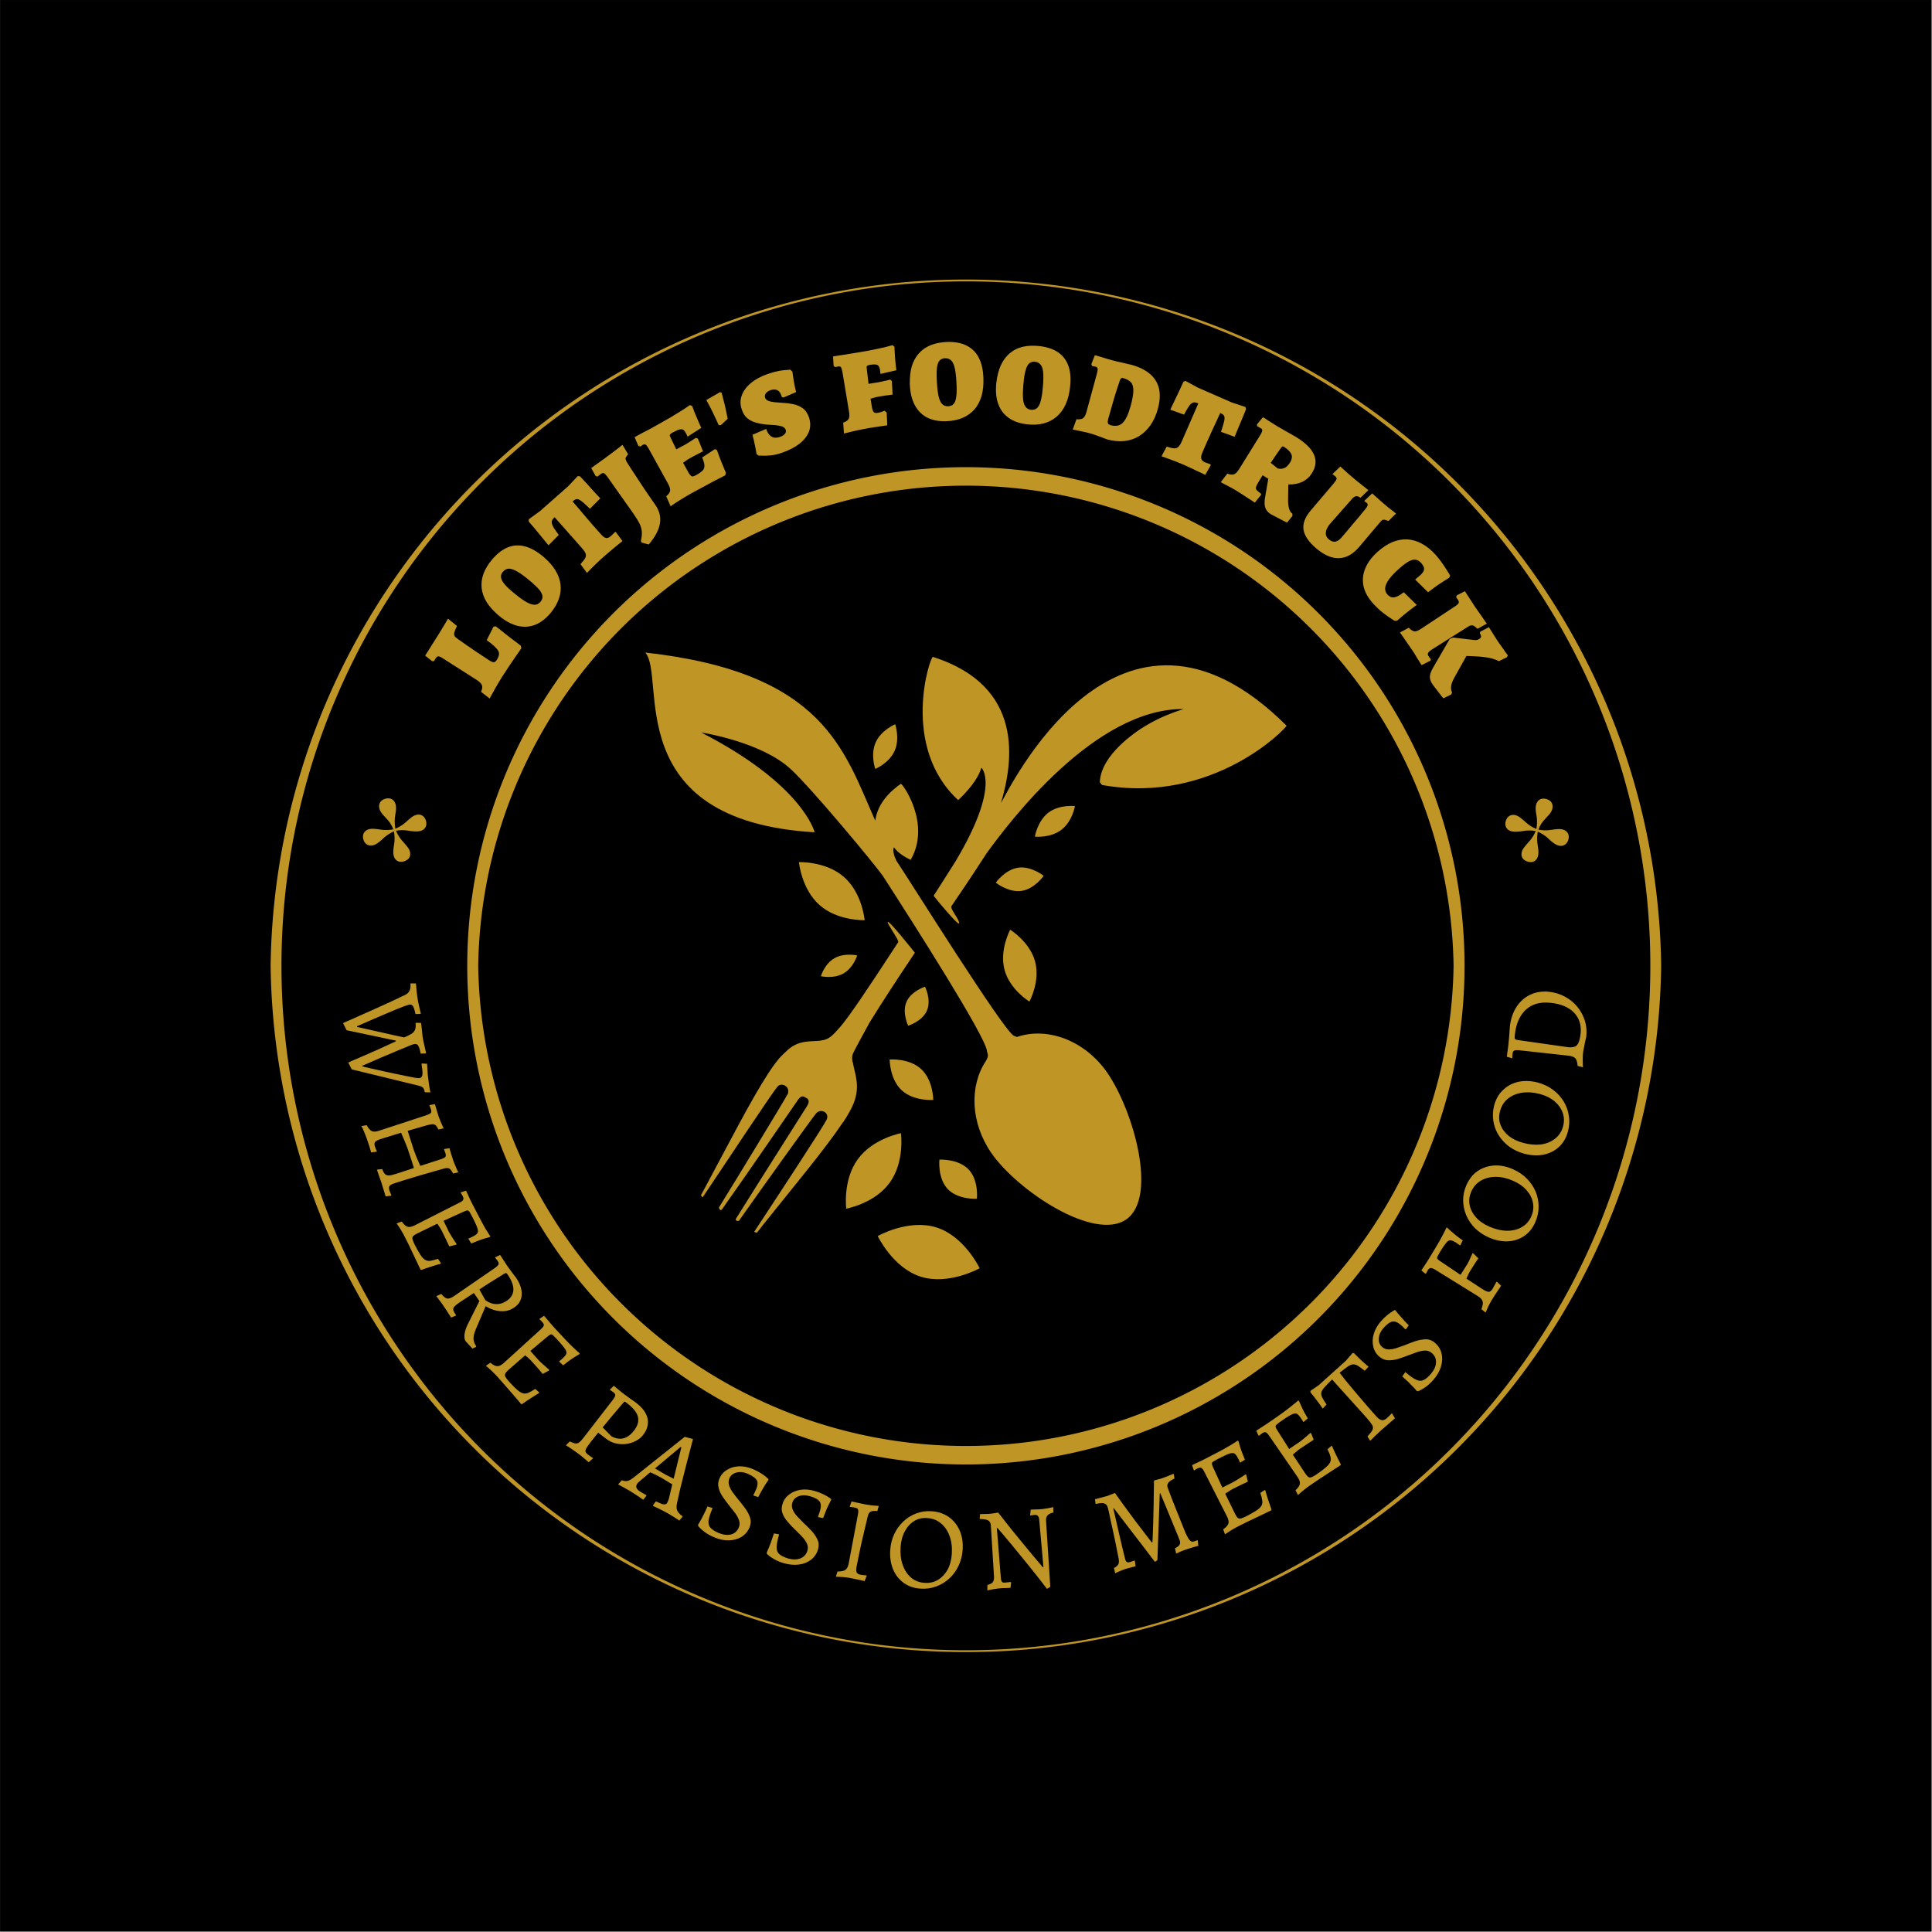 <svg xmlns="http://www.w3.org/2000/svg" version="1.1" xmlns:xlink="http://www.w3.org/1999/xlink" xmlns:svgjs="http://svgjs.dev/svgjs" viewBox="0 0 14.037 14.037"><g transform="matrix(0.857,0,0,0.857,4.688,4.741)"><rect width="16.376" height="16.376" x="-5.47" y="-5.532" fill="#000000"></rect><g><path d=" M -1.319 0.39 L -1.392 0.333 Q -1.376 0.298 -1.385 0.276 Q -1.393 0.255 -1.431 0.231 L -1.716 0.049 Q -1.742 0.032 -1.754 0.032 Q -1.766 0.033 -1.778 0.051 Q -1.782 0.057 -1.786 0.065 Q -1.791 0.073 -1.791 0.073 L -1.807 0.073 L -1.866 0.026 Q -1.852 0.003 -1.837 -0.019 Q -1.823 -0.041 -1.809 -0.064 Q -1.794 -0.087 -1.78 -0.11 Q -1.77 -0.125 -1.752 -0.154 Q -1.735 -0.183 -1.716 -0.213 Q -1.698 -0.244 -1.685 -0.265 Q -1.672 -0.287 -1.672 -0.287 L -1.596 -0.225 Q -1.611 -0.194 -1.617 -0.175 Q -1.623 -0.156 -1.618 -0.145 Q -1.614 -0.133 -1.599 -0.122 Q -1.563 -0.096 -1.521 -0.067 Q -1.48 -0.038 -1.429 -0.004 Q -1.379 0.03 -1.315 0.071 Q -1.302 0.079 -1.292 0.081 Q -1.282 0.084 -1.274 0.079 Q -1.266 0.074 -1.259 0.063 Q -1.244 0.04 -1.241 0.022 Q -1.237 0.003 -1.246 -0.014 Q -1.256 -0.032 -1.28 -0.054 Q -1.304 -0.076 -1.344 -0.105 L -1.286 -0.22 L -1.267 -0.222 Q -1.267 -0.222 -1.237 -0.199 Q -1.207 -0.175 -1.159 -0.137 Q -1.111 -0.1 -1.055 -0.058 L -1.05 -0.037 Q -1.05 -0.037 -1.064 -0.016 Q -1.079 0.005 -1.103 0.04 Q -1.127 0.075 -1.156 0.118 Q -1.185 0.161 -1.214 0.207 Q -1.241 0.25 -1.265 0.292 Q -1.289 0.334 -1.304 0.362 Q -1.319 0.39 -1.319 0.39 M -0.805 -0.332 Q -0.868 -0.259 -0.939 -0.233 Q -1.011 -0.207 -1.089 -0.228 Q -1.166 -0.249 -1.245 -0.316 Q -1.309 -0.371 -1.345 -0.428 Q -1.38 -0.486 -1.387 -0.547 Q -1.393 -0.608 -1.371 -0.669 Q -1.348 -0.73 -1.297 -0.79 Q -1.233 -0.865 -1.162 -0.893 Q -1.092 -0.92 -1.016 -0.899 Q -0.941 -0.878 -0.861 -0.81 Q -0.797 -0.755 -0.761 -0.696 Q -0.725 -0.637 -0.718 -0.576 Q -0.711 -0.515 -0.733 -0.453 Q -0.755 -0.392 -0.805 -0.332 M -0.889 -0.429 Q -0.87 -0.451 -0.871 -0.474 Q -0.872 -0.497 -0.894 -0.527 Q -0.917 -0.556 -0.962 -0.595 Q -1.031 -0.654 -1.077 -0.682 Q -1.123 -0.71 -1.154 -0.711 Q -1.184 -0.711 -1.206 -0.685 Q -1.225 -0.664 -1.223 -0.641 Q -1.222 -0.617 -1.2 -0.589 Q -1.179 -0.56 -1.134 -0.522 Q -1.065 -0.463 -1.018 -0.434 Q -0.971 -0.406 -0.941 -0.405 Q -0.91 -0.404 -0.889 -0.429 M -0.494 -0.675 L -0.549 -0.749 Q -0.521 -0.78 -0.51 -0.799 Q -0.499 -0.819 -0.505 -0.837 Q -0.511 -0.855 -0.531 -0.879 L -0.768 -1.147 Q -0.783 -1.134 -0.789 -1.122 Q -0.795 -1.11 -0.791 -1.094 Q -0.788 -1.078 -0.774 -1.055 Q -0.759 -1.032 -0.733 -0.997 L -0.82 -0.909 Q -0.845 -0.94 -0.876 -0.977 Q -0.906 -1.013 -0.935 -1.049 Q -0.964 -1.084 -0.988 -1.111 L -0.987 -1.13 L -0.891 -1.2 L -0.655 -1.408 L -0.572 -1.496 L -0.553 -1.494 Q -0.521 -1.46 -0.488 -1.424 Q -0.456 -1.388 -0.428 -1.357 Q -0.399 -1.327 -0.381 -1.307 L -0.469 -1.219 Q -0.504 -1.253 -0.526 -1.272 Q -0.548 -1.291 -0.562 -1.297 Q -0.577 -1.303 -0.589 -1.299 Q -0.601 -1.295 -0.616 -1.281 Q -0.589 -1.25 -0.56 -1.216 Q -0.531 -1.181 -0.5 -1.145 Q -0.469 -1.109 -0.438 -1.073 Q -0.407 -1.037 -0.377 -1.004 Q -0.352 -0.975 -0.333 -0.971 Q -0.314 -0.968 -0.293 -0.986 Q -0.279 -0.998 -0.256 -1.022 L -0.249 -1.021 L -0.193 -0.945 Q -0.219 -0.924 -0.25 -0.899 Q -0.28 -0.873 -0.307 -0.851 Q -0.334 -0.828 -0.349 -0.815 Q -0.364 -0.802 -0.388 -0.78 Q -0.412 -0.757 -0.44 -0.73 Q -0.468 -0.702 -0.494 -0.675 M 0.03 -0.916 L -0.03 -0.932 L -0.037 -0.945 Q -0.027 -0.99 -0.029 -1.024 Q -0.031 -1.057 -0.049 -1.094 Q -0.067 -1.13 -0.104 -1.183 L -0.321 -1.49 Q -0.339 -1.515 -0.35 -1.52 Q -0.361 -1.525 -0.377 -1.513 Q -0.383 -1.509 -0.389 -1.504 Q -0.396 -1.498 -0.401 -1.495 Q -0.405 -1.491 -0.405 -1.491 L -0.421 -1.497 L -0.458 -1.564 L -0.344 -1.646 Q -0.304 -1.675 -0.27 -1.701 Q -0.236 -1.727 -0.214 -1.744 Q -0.193 -1.761 -0.193 -1.761 L -0.145 -1.681 Q -0.165 -1.658 -0.167 -1.647 Q -0.168 -1.635 -0.154 -1.611 Q -0.139 -1.587 -0.118 -1.555 Q -0.097 -1.523 -0.072 -1.485 Q -0.047 -1.447 -0.021 -1.407 Q 0.006 -1.367 0.032 -1.329 Q 0.058 -1.291 0.082 -1.257 Q 0.138 -1.179 0.125 -1.097 Q 0.113 -1.015 0.03 -0.916 M 0.215 -1.24 L 0.178 -1.325 Q 0.208 -1.349 0.211 -1.372 Q 0.214 -1.394 0.192 -1.434 L 0.03 -1.727 Q 0.014 -1.756 0.004 -1.762 Q -0.005 -1.769 -0.02 -1.761 Q -0.024 -1.758 -0.031 -1.754 Q -0.038 -1.75 -0.042 -1.746 L -0.059 -1.753 L -0.09 -1.826 Q -0.063 -1.841 -0.026 -1.861 Q 0.011 -1.88 0.049 -1.9 Q 0.086 -1.921 0.115 -1.937 Q 0.17 -1.968 0.222 -1.998 Q 0.274 -2.029 0.315 -2.055 Q 0.356 -2.082 0.379 -2.098 L 0.398 -2.09 Q 0.407 -2.064 0.42 -2.031 Q 0.433 -1.999 0.448 -1.966 Q 0.462 -1.932 0.475 -1.905 L 0.359 -1.83 Q 0.356 -1.838 0.351 -1.848 Q 0.346 -1.857 0.343 -1.863 Q 0.335 -1.878 0.326 -1.886 Q 0.317 -1.893 0.305 -1.893 Q 0.293 -1.893 0.275 -1.886 Q 0.257 -1.878 0.23 -1.864 Q 0.218 -1.857 0.213 -1.852 Q 0.207 -1.846 0.208 -1.84 Q 0.209 -1.833 0.214 -1.824 L 0.301 -1.645 L 0.362 -1.534 Q 0.374 -1.511 0.384 -1.502 Q 0.393 -1.492 0.404 -1.493 Q 0.414 -1.495 0.433 -1.505 Q 0.461 -1.521 0.477 -1.534 Q 0.494 -1.548 0.499 -1.563 Q 0.504 -1.579 0.5 -1.601 Q 0.496 -1.622 0.483 -1.654 L 0.59 -1.724 L 0.608 -1.717 Q 0.622 -1.675 0.643 -1.622 Q 0.665 -1.568 0.684 -1.523 L 0.678 -1.502 Q 0.635 -1.48 0.584 -1.454 Q 0.533 -1.427 0.484 -1.4 Q 0.434 -1.374 0.395 -1.352 Q 0.357 -1.331 0.307 -1.3 Q 0.257 -1.27 0.215 -1.24 M 0.313 -1.603 L 0.256 -1.718 Q 0.262 -1.721 0.275 -1.729 Q 0.289 -1.736 0.305 -1.745 Q 0.322 -1.753 0.336 -1.761 Q 0.35 -1.769 0.378 -1.787 Q 0.407 -1.805 0.429 -1.82 L 0.446 -1.814 L 0.49 -1.706 Q 0.469 -1.695 0.438 -1.679 Q 0.406 -1.663 0.384 -1.65 Q 0.361 -1.638 0.342 -1.624 Q 0.323 -1.61 0.313 -1.603 M 0.643 -1.929 L 0.623 -1.927 Q 0.599 -1.982 0.575 -2.031 Q 0.551 -2.08 0.534 -2.111 Q 0.518 -2.141 0.518 -2.141 L 0.635 -2.208 L 0.648 -2.201 Q 0.648 -2.201 0.656 -2.17 Q 0.665 -2.138 0.677 -2.088 Q 0.688 -2.038 0.699 -1.982 L 0.643 -1.929 M 1.16 -1.694 Q 1.106 -1.675 1.06 -1.671 Q 1.014 -1.667 0.987 -1.669 Q 0.96 -1.67 0.96 -1.67 L 0.943 -1.683 Q 0.943 -1.683 0.941 -1.7 Q 0.938 -1.716 0.933 -1.741 Q 0.928 -1.766 0.922 -1.794 Q 0.916 -1.822 0.909 -1.846 L 1.025 -1.896 Q 1.037 -1.862 1.054 -1.844 Q 1.071 -1.826 1.093 -1.822 Q 1.115 -1.819 1.142 -1.828 Q 1.171 -1.838 1.184 -1.854 Q 1.197 -1.87 1.191 -1.888 Q 1.183 -1.909 1.159 -1.917 Q 1.135 -1.925 1.099 -1.928 Q 1.063 -1.93 1.024 -1.933 Q 0.982 -1.937 0.942 -1.948 Q 0.901 -1.959 0.868 -1.984 Q 0.835 -2.01 0.819 -2.059 Q 0.797 -2.121 0.818 -2.179 Q 0.839 -2.237 0.895 -2.284 Q 0.952 -2.332 1.04 -2.362 Q 1.092 -2.38 1.135 -2.388 Q 1.178 -2.395 1.204 -2.396 Q 1.23 -2.398 1.23 -2.398 L 1.248 -2.381 Q 1.248 -2.381 1.251 -2.356 Q 1.255 -2.332 1.261 -2.292 Q 1.268 -2.252 1.279 -2.208 L 1.172 -2.162 L 1.158 -2.166 Q 1.158 -2.166 1.156 -2.172 Q 1.154 -2.177 1.153 -2.181 Q 1.142 -2.214 1.118 -2.225 Q 1.094 -2.235 1.061 -2.224 Q 1.035 -2.214 1.022 -2.197 Q 1.01 -2.179 1.016 -2.16 Q 1.023 -2.142 1.045 -2.133 Q 1.067 -2.125 1.098 -2.122 Q 1.129 -2.12 1.165 -2.117 Q 1.209 -2.115 1.253 -2.106 Q 1.298 -2.097 1.334 -2.072 Q 1.37 -2.047 1.388 -1.994 Q 1.409 -1.932 1.389 -1.875 Q 1.368 -1.819 1.31 -1.772 Q 1.252 -1.726 1.16 -1.694 M 1.685 -1.857 L 1.678 -1.949 Q 1.714 -1.961 1.725 -1.982 Q 1.735 -2.002 1.727 -2.046 L 1.672 -2.377 Q 1.666 -2.408 1.66 -2.418 Q 1.653 -2.428 1.636 -2.425 Q 1.628 -2.424 1.619 -2.422 Q 1.611 -2.419 1.611 -2.419 L 1.597 -2.431 L 1.592 -2.51 Q 1.592 -2.51 1.615 -2.514 Q 1.638 -2.517 1.674 -2.523 Q 1.71 -2.528 1.749 -2.535 Q 1.789 -2.541 1.822 -2.547 Q 1.878 -2.556 1.932 -2.567 Q 1.986 -2.578 2.03 -2.588 Q 2.073 -2.599 2.097 -2.606 L 2.113 -2.592 Q 2.113 -2.592 2.114 -2.562 Q 2.116 -2.531 2.119 -2.485 Q 2.123 -2.439 2.129 -2.393 L 1.994 -2.362 Q 1.994 -2.362 1.993 -2.375 Q 1.991 -2.389 1.99 -2.398 Q 1.986 -2.419 1.978 -2.43 Q 1.969 -2.44 1.953 -2.442 Q 1.936 -2.444 1.907 -2.439 Q 1.893 -2.437 1.886 -2.434 Q 1.879 -2.43 1.877 -2.424 Q 1.876 -2.418 1.878 -2.407 L 1.893 -2.278 L 1.975 -2.291 Q 1.989 -2.293 2.014 -2.299 Q 2.038 -2.304 2.058 -2.309 Q 2.077 -2.314 2.077 -2.314 L 2.091 -2.302 L 2.097 -2.187 Q 2.097 -2.187 2.077 -2.184 Q 2.058 -2.182 2.031 -2.178 Q 2.005 -2.174 1.983 -2.17 Q 1.961 -2.167 1.942 -2.161 Q 1.923 -2.156 1.91 -2.152 L 1.921 -2.085 Q 1.927 -2.049 1.937 -2.039 Q 1.947 -2.028 1.972 -2.032 Q 1.987 -2.035 2 -2.039 Q 2.013 -2.043 2.02 -2.047 Q 2.028 -2.05 2.028 -2.05 L 2.047 -2.035 L 2.052 -1.926 Q 2.052 -1.926 2.034 -1.924 Q 2.015 -1.921 1.989 -1.917 Q 1.962 -1.913 1.935 -1.909 Q 1.909 -1.905 1.891 -1.902 Q 1.841 -1.893 1.793 -1.883 Q 1.746 -1.872 1.715 -1.864 Q 1.685 -1.857 1.685 -1.857 M 2.552 -1.961 Q 2.456 -1.958 2.388 -1.993 Q 2.321 -2.029 2.284 -2.1 Q 2.247 -2.171 2.243 -2.275 Q 2.241 -2.359 2.259 -2.424 Q 2.278 -2.489 2.319 -2.535 Q 2.359 -2.581 2.42 -2.606 Q 2.48 -2.63 2.559 -2.633 Q 2.658 -2.636 2.725 -2.602 Q 2.793 -2.568 2.828 -2.499 Q 2.864 -2.43 2.867 -2.324 Q 2.87 -2.24 2.851 -2.174 Q 2.831 -2.107 2.791 -2.061 Q 2.75 -2.015 2.69 -1.989 Q 2.63 -1.964 2.552 -1.961 M 2.567 -2.088 Q 2.596 -2.089 2.612 -2.105 Q 2.629 -2.122 2.635 -2.158 Q 2.642 -2.194 2.64 -2.253 Q 2.637 -2.344 2.627 -2.397 Q 2.617 -2.451 2.597 -2.473 Q 2.576 -2.496 2.542 -2.495 Q 2.514 -2.494 2.498 -2.478 Q 2.481 -2.461 2.475 -2.426 Q 2.469 -2.391 2.471 -2.332 Q 2.474 -2.241 2.484 -2.187 Q 2.494 -2.133 2.514 -2.11 Q 2.535 -2.087 2.567 -2.088 M 3.236 -1.935 Q 3.141 -1.946 3.079 -1.991 Q 3.017 -2.036 2.991 -2.112 Q 2.965 -2.188 2.977 -2.291 Q 2.987 -2.375 3.015 -2.436 Q 3.044 -2.498 3.09 -2.537 Q 3.137 -2.577 3.2 -2.592 Q 3.264 -2.607 3.342 -2.598 Q 3.44 -2.587 3.502 -2.544 Q 3.564 -2.5 3.589 -2.426 Q 3.614 -2.352 3.601 -2.247 Q 3.592 -2.164 3.563 -2.101 Q 3.534 -2.039 3.487 -1.999 Q 3.44 -1.959 3.377 -1.942 Q 3.313 -1.926 3.236 -1.935 M 3.269 -2.058 Q 3.298 -2.055 3.317 -2.069 Q 3.336 -2.083 3.348 -2.117 Q 3.36 -2.152 3.367 -2.211 Q 3.377 -2.301 3.375 -2.355 Q 3.373 -2.41 3.356 -2.435 Q 3.339 -2.461 3.305 -2.465 Q 3.278 -2.468 3.259 -2.454 Q 3.24 -2.44 3.229 -2.406 Q 3.217 -2.372 3.21 -2.314 Q 3.2 -2.223 3.202 -2.169 Q 3.204 -2.114 3.221 -2.088 Q 3.238 -2.062 3.269 -2.058 M 3.915 -1.807 Q 3.915 -1.807 3.9 -1.813 Q 3.886 -1.819 3.863 -1.827 Q 3.839 -1.836 3.813 -1.845 Q 3.787 -1.854 3.764 -1.86 Q 3.737 -1.868 3.704 -1.874 Q 3.672 -1.881 3.648 -1.886 Q 3.624 -1.89 3.624 -1.89 L 3.656 -1.978 Q 3.695 -1.974 3.712 -1.987 Q 3.73 -2 3.741 -2.041 L 3.829 -2.364 Q 3.838 -2.395 3.835 -2.407 Q 3.833 -2.419 3.819 -2.423 Q 3.809 -2.425 3.798 -2.427 Q 3.788 -2.429 3.788 -2.429 L 3.782 -2.445 L 3.812 -2.521 Q 3.812 -2.521 3.829 -2.516 Q 3.846 -2.511 3.87 -2.504 Q 3.895 -2.496 3.919 -2.489 Q 3.943 -2.482 3.958 -2.478 Q 3.974 -2.474 4.001 -2.467 Q 4.028 -2.461 4.055 -2.455 Q 4.082 -2.448 4.101 -2.444 Q 4.12 -2.44 4.12 -2.44 Q 4.221 -2.412 4.28 -2.361 Q 4.339 -2.31 4.356 -2.236 Q 4.372 -2.163 4.346 -2.066 Q 4.324 -1.985 4.283 -1.927 Q 4.242 -1.869 4.186 -1.834 Q 4.129 -1.8 4.061 -1.793 Q 3.992 -1.786 3.915 -1.807 M 4.051 -2.327 Q 4.041 -2.33 4.035 -2.325 Q 4.029 -2.321 4.024 -2.307 Q 3.999 -2.236 3.976 -2.159 Q 3.953 -2.082 3.926 -1.984 Q 3.921 -1.966 3.921 -1.954 Q 3.921 -1.943 3.927 -1.937 Q 3.934 -1.931 3.947 -1.927 Q 4.01 -1.91 4.048 -1.947 Q 4.086 -1.985 4.115 -2.09 Q 4.137 -2.169 4.138 -2.216 Q 4.14 -2.264 4.119 -2.289 Q 4.098 -2.314 4.051 -2.327 M 4.377 -1.664 L 4.421 -1.746 Q 4.46 -1.733 4.482 -1.731 Q 4.505 -1.73 4.519 -1.743 Q 4.533 -1.756 4.546 -1.784 L 4.689 -2.112 Q 4.67 -2.12 4.657 -2.121 Q 4.644 -2.121 4.63 -2.111 Q 4.617 -2.101 4.603 -2.078 Q 4.588 -2.056 4.568 -2.017 L 4.451 -2.059 Q 4.468 -2.095 4.489 -2.138 Q 4.509 -2.181 4.529 -2.222 Q 4.549 -2.264 4.563 -2.296 L 4.58 -2.303 L 4.685 -2.246 L 4.973 -2.12 L 5.088 -2.082 L 5.094 -2.064 Q 5.077 -2.021 5.058 -1.976 Q 5.039 -1.931 5.023 -1.893 Q 5.007 -1.854 4.997 -1.829 L 4.881 -1.871 Q 4.897 -1.918 4.904 -1.946 Q 4.912 -1.973 4.911 -1.989 Q 4.911 -2.006 4.902 -2.014 Q 4.893 -2.023 4.875 -2.031 Q 4.858 -1.994 4.839 -1.953 Q 4.82 -1.912 4.8 -1.869 Q 4.781 -1.825 4.761 -1.782 Q 4.742 -1.739 4.724 -1.697 Q 4.709 -1.663 4.714 -1.644 Q 4.718 -1.625 4.744 -1.613 Q 4.761 -1.606 4.792 -1.596 L 4.794 -1.588 L 4.748 -1.506 Q 4.719 -1.521 4.683 -1.537 Q 4.647 -1.554 4.615 -1.569 Q 4.583 -1.584 4.565 -1.592 Q 4.547 -1.6 4.517 -1.612 Q 4.486 -1.624 4.449 -1.638 Q 4.413 -1.652 4.377 -1.664 M 5.303 -1.173 Q 5.268 -1.195 5.257 -1.227 Q 5.246 -1.258 5.254 -1.31 L 5.282 -1.473 L 5.234 -1.503 L 5.199 -1.445 Q 5.182 -1.418 5.178 -1.403 Q 5.174 -1.388 5.185 -1.376 Q 5.195 -1.365 5.221 -1.346 L 5.221 -1.337 L 5.168 -1.271 Q 5.168 -1.271 5.153 -1.281 Q 5.137 -1.291 5.113 -1.307 Q 5.09 -1.323 5.067 -1.337 Q 5.045 -1.352 5.031 -1.36 Q 5 -1.38 4.965 -1.399 Q 4.93 -1.418 4.904 -1.431 Q 4.879 -1.444 4.879 -1.444 L 4.935 -1.517 Q 4.97 -1.503 4.992 -1.511 Q 5.013 -1.52 5.035 -1.555 L 5.218 -1.85 Q 5.231 -1.872 5.231 -1.883 Q 5.232 -1.894 5.219 -1.901 Q 5.21 -1.907 5.199 -1.913 Q 5.188 -1.918 5.188 -1.918 L 5.186 -1.934 L 5.237 -1.995 Q 5.237 -1.995 5.251 -1.987 Q 5.264 -1.978 5.284 -1.965 Q 5.304 -1.953 5.324 -1.94 Q 5.344 -1.927 5.357 -1.919 Q 5.372 -1.91 5.399 -1.895 Q 5.425 -1.88 5.453 -1.864 Q 5.48 -1.848 5.499 -1.838 Q 5.518 -1.827 5.518 -1.827 Q 5.635 -1.755 5.669 -1.679 Q 5.703 -1.603 5.653 -1.522 Q 5.623 -1.473 5.572 -1.448 Q 5.52 -1.423 5.452 -1.425 L 5.45 -1.303 Q 5.449 -1.253 5.458 -1.221 Q 5.467 -1.189 5.486 -1.178 L 5.487 -1.158 L 5.441 -1.101 L 5.303 -1.173 M 5.363 -1.56 Q 5.381 -1.557 5.395 -1.558 Q 5.41 -1.56 5.422 -1.566 Q 5.435 -1.572 5.446 -1.584 Q 5.457 -1.596 5.468 -1.613 Q 5.49 -1.65 5.478 -1.681 Q 5.465 -1.712 5.415 -1.744 Q 5.407 -1.749 5.402 -1.747 Q 5.397 -1.745 5.389 -1.734 Q 5.367 -1.703 5.345 -1.671 Q 5.324 -1.64 5.303 -1.608 L 5.363 -1.56 M 5.691 -0.881 Q 5.594 -0.963 5.581 -1.04 Q 5.569 -1.117 5.639 -1.201 L 5.837 -1.434 Q 5.858 -1.46 5.861 -1.471 Q 5.863 -1.483 5.85 -1.494 Q 5.845 -1.498 5.836 -1.505 Q 5.827 -1.511 5.827 -1.511 L 5.828 -1.515 L 5.893 -1.577 Q 5.893 -1.577 5.914 -1.558 Q 5.934 -1.539 5.965 -1.512 Q 5.996 -1.486 6.026 -1.46 Q 6.038 -1.451 6.055 -1.437 Q 6.072 -1.423 6.09 -1.409 Q 6.108 -1.396 6.119 -1.386 Q 6.131 -1.377 6.131 -1.377 L 6.064 -1.312 Q 6.042 -1.328 6.027 -1.325 Q 6.011 -1.323 5.995 -1.306 L 5.804 -1.089 Q 5.773 -1.052 5.77 -1.018 Q 5.767 -0.983 5.796 -0.959 Q 5.825 -0.935 5.851 -0.94 Q 5.878 -0.945 5.907 -0.98 Q 5.92 -0.994 5.943 -1.022 Q 5.966 -1.049 5.993 -1.082 Q 6.02 -1.114 6.045 -1.143 Q 6.069 -1.173 6.085 -1.192 Q 6.101 -1.211 6.101 -1.211 Q 6.121 -1.235 6.124 -1.247 Q 6.128 -1.26 6.116 -1.269 Q 6.111 -1.274 6.104 -1.278 Q 6.097 -1.283 6.097 -1.283 L 6.098 -1.288 L 6.163 -1.349 Q 6.163 -1.349 6.173 -1.34 Q 6.183 -1.331 6.198 -1.318 Q 6.213 -1.305 6.228 -1.291 Q 6.243 -1.278 6.253 -1.269 Q 6.277 -1.249 6.302 -1.228 Q 6.328 -1.207 6.347 -1.193 Q 6.365 -1.178 6.365 -1.178 L 6.301 -1.115 Q 6.271 -1.127 6.259 -1.126 Q 6.248 -1.126 6.236 -1.112 L 6.054 -0.897 Q 5.976 -0.804 5.884 -0.8 Q 5.792 -0.796 5.691 -0.881 M 6.167 -0.42 Q 6.105 -0.49 6.089 -0.564 Q 6.074 -0.639 6.104 -0.713 Q 6.135 -0.788 6.21 -0.855 Q 6.273 -0.911 6.336 -0.937 Q 6.4 -0.963 6.463 -0.959 Q 6.526 -0.955 6.586 -0.922 Q 6.647 -0.889 6.703 -0.826 Q 6.725 -0.802 6.746 -0.772 Q 6.768 -0.742 6.785 -0.715 Q 6.803 -0.688 6.814 -0.67 Q 6.824 -0.652 6.824 -0.652 L 6.815 -0.633 Q 6.815 -0.633 6.79 -0.618 Q 6.766 -0.603 6.725 -0.576 Q 6.685 -0.548 6.637 -0.511 L 6.527 -0.619 Q 6.527 -0.619 6.54 -0.63 Q 6.554 -0.641 6.571 -0.656 Q 6.601 -0.683 6.603 -0.706 Q 6.605 -0.728 6.58 -0.757 Q 6.557 -0.783 6.531 -0.787 Q 6.506 -0.791 6.472 -0.772 Q 6.438 -0.753 6.389 -0.709 Q 6.334 -0.66 6.305 -0.62 Q 6.276 -0.579 6.273 -0.548 Q 6.27 -0.517 6.292 -0.492 Q 6.317 -0.464 6.349 -0.468 Q 6.38 -0.472 6.431 -0.511 L 6.541 -0.403 Q 6.541 -0.403 6.525 -0.392 Q 6.509 -0.38 6.484 -0.361 Q 6.459 -0.341 6.43 -0.318 Q 6.401 -0.294 6.374 -0.27 L 6.353 -0.269 Q 6.353 -0.269 6.325 -0.287 Q 6.296 -0.305 6.253 -0.338 Q 6.21 -0.372 6.167 -0.42 M 6.848 -0.127 L 7.021 -0.107 Q 7.05 -0.101 7.071 -0.115 Q 7.085 -0.124 7.086 -0.135 Q 7.086 -0.147 7.075 -0.166 L 7.08 -0.177 L 7.153 -0.215 Q 7.153 -0.215 7.161 -0.201 Q 7.169 -0.188 7.182 -0.168 Q 7.194 -0.148 7.207 -0.128 Q 7.22 -0.108 7.229 -0.094 Q 7.237 -0.082 7.251 -0.063 Q 7.265 -0.044 7.279 -0.024 Q 7.292 -0.003 7.303 0.01 Q 7.313 0.024 7.313 0.024 L 7.305 0.04 L 7.238 0.073 Q 7.213 0.061 7.183 0.052 Q 7.153 0.043 7.116 0.039 Q 7.08 0.034 7.034 0.032 L 6.962 0.029 L 6.862 0.208 Q 6.838 0.251 6.833 0.281 Q 6.828 0.311 6.84 0.339 L 6.833 0.356 L 6.766 0.388 Q 6.766 0.388 6.753 0.372 Q 6.741 0.356 6.724 0.334 Q 6.707 0.313 6.692 0.293 Q 6.677 0.273 6.672 0.266 Q 6.651 0.233 6.652 0.204 Q 6.653 0.174 6.679 0.129 L 6.82 -0.115 L 6.848 -0.127 M 6.866 -0.392 Q 6.892 -0.409 6.896 -0.42 Q 6.901 -0.431 6.889 -0.449 Q 6.885 -0.456 6.879 -0.463 Q 6.874 -0.47 6.874 -0.47 L 6.881 -0.485 L 6.949 -0.52 Q 6.949 -0.52 6.961 -0.501 Q 6.973 -0.483 6.989 -0.458 Q 7.005 -0.433 7.019 -0.412 Q 7.033 -0.391 7.036 -0.386 Q 7.045 -0.372 7.062 -0.349 Q 7.078 -0.326 7.095 -0.302 Q 7.111 -0.278 7.123 -0.261 Q 7.135 -0.245 7.135 -0.245 L 7.056 -0.201 Q 7.029 -0.227 7.014 -0.23 Q 6.999 -0.234 6.977 -0.22 L 6.681 -0.033 Q 6.645 -0.011 6.638 0.002 Q 6.63 0.016 6.641 0.031 Q 6.65 0.045 6.655 0.051 Q 6.661 0.056 6.661 0.056 L 6.657 0.069 L 6.582 0.107 Q 6.582 0.107 6.572 0.091 Q 6.561 0.074 6.546 0.05 Q 6.532 0.026 6.517 0.002 Q 6.502 -0.021 6.493 -0.034 Q 6.48 -0.054 6.463 -0.077 Q 6.447 -0.101 6.432 -0.122 Q 6.417 -0.143 6.408 -0.157 Q 6.398 -0.17 6.398 -0.17 L 6.473 -0.21 Q 6.502 -0.181 6.522 -0.179 Q 6.542 -0.178 6.577 -0.201 L 6.866 -0.392" fill="#bf9525" fill-rule="nonzero"></path></g><g><path d=" M -2.562 3.142 Q -2.562 3.142 -2.541 3.132 Q -2.519 3.123 -2.481 3.106 Q -2.442 3.089 -2.392 3.066 Q -2.341 3.044 -2.282 3.017 Q -2.223 2.991 -2.161 2.962 Q -2.098 2.933 -2.036 2.903 Q -2.009 2.89 -1.998 2.867 Q -1.987 2.844 -1.991 2.806 Q -1.991 2.806 -1.99 2.806 Q -1.989 2.805 -1.988 2.805 L -1.944 2.805 Q -1.944 2.805 -1.942 2.827 Q -1.941 2.848 -1.938 2.875 Q -1.934 2.902 -1.932 2.918 Q -1.928 2.953 -1.92 2.986 Q -1.913 3.018 -1.908 3.039 Q -1.902 3.06 -1.902 3.06 L -1.909 3.064 L -1.948 3.065 Q -1.955 3.032 -1.961 3.014 Q -1.968 2.996 -1.977 2.99 Q -1.986 2.983 -2 2.985 Q -2.008 2.986 -2.036 2.996 Q -2.065 3.007 -2.105 3.023 Q -2.145 3.04 -2.191 3.059 Q -2.237 3.079 -2.282 3.098 Q -2.326 3.117 -2.363 3.133 Q -2.4 3.149 -2.422 3.159 Q -2.444 3.168 -2.444 3.168 L -2.443 3.174 Q -2.403 3.183 -2.363 3.192 Q -2.323 3.201 -2.283 3.21 Q -2.243 3.219 -2.203 3.228 Q -2.163 3.237 -2.123 3.246 Q -2.083 3.254 -2.044 3.263 Q -2.03 3.257 -2.017 3.251 Q -2.004 3.245 -1.992 3.238 Q -1.963 3.224 -1.953 3.201 Q -1.943 3.178 -1.947 3.141 L -1.943 3.139 L -1.9 3.14 Q -1.9 3.14 -1.899 3.153 Q -1.897 3.165 -1.895 3.184 Q -1.893 3.203 -1.891 3.222 Q -1.889 3.241 -1.888 3.253 Q -1.884 3.282 -1.876 3.316 Q -1.869 3.349 -1.863 3.372 Q -1.858 3.395 -1.858 3.395 L -1.864 3.399 L -1.904 3.4 Q -1.91 3.367 -1.917 3.348 Q -1.924 3.33 -1.933 3.324 Q -1.942 3.317 -1.957 3.319 Q -1.964 3.32 -1.991 3.33 Q -2.018 3.341 -2.058 3.358 Q -2.099 3.374 -2.144 3.394 Q -2.19 3.413 -2.235 3.432 Q -2.28 3.451 -2.317 3.468 Q -2.354 3.484 -2.377 3.494 Q -2.399 3.503 -2.399 3.503 L -2.398 3.509 Q -2.363 3.518 -2.316 3.528 Q -2.269 3.538 -2.218 3.55 Q -2.167 3.561 -2.116 3.572 Q -2.066 3.583 -2.023 3.591 Q -1.981 3.6 -1.952 3.605 Q -1.923 3.609 -1.916 3.608 Q -1.897 3.606 -1.891 3.589 Q -1.886 3.572 -1.89 3.536 L -1.897 3.487 L -1.893 3.484 L -1.85 3.486 Q -1.85 3.486 -1.848 3.507 Q -1.847 3.529 -1.845 3.561 Q -1.843 3.593 -1.838 3.624 Q -1.835 3.647 -1.832 3.671 Q -1.828 3.696 -1.825 3.712 Q -1.821 3.729 -1.821 3.729 L -1.869 3.728 Q -1.874 3.7 -1.884 3.689 Q -1.895 3.678 -1.925 3.671 L -2.488 3.534 L -2.518 3.476 Q -2.518 3.476 -2.485 3.461 Q -2.451 3.447 -2.394 3.422 Q -2.337 3.397 -2.264 3.365 Q -2.192 3.332 -2.114 3.296 L -2.115 3.29 L -2.532 3.202 L -2.562 3.142 M -2.408 4.015 L -2.362 4.007 Q -2.339 4.048 -2.317 4.058 Q -2.296 4.067 -2.256 4.054 L -1.857 3.923 Q -1.827 3.913 -1.818 3.903 Q -1.81 3.893 -1.817 3.871 Q -1.819 3.865 -1.823 3.856 Q -1.826 3.846 -1.83 3.839 L -1.827 3.836 L -1.783 3.829 Q -1.776 3.851 -1.767 3.883 Q -1.757 3.915 -1.751 3.935 Q -1.745 3.953 -1.733 3.981 Q -1.721 4.009 -1.709 4.034 L -1.753 4.044 Q -1.765 4.019 -1.777 4.008 Q -1.788 3.998 -1.806 3.999 Q -1.824 4 -1.859 4.01 L -2.014 4.055 L -1.963 4.215 Q -1.952 4.246 -1.94 4.276 Q -1.928 4.306 -1.907 4.352 L -1.734 4.296 Q -1.703 4.286 -1.695 4.276 Q -1.687 4.266 -1.694 4.244 Q -1.696 4.237 -1.7 4.228 Q -1.703 4.219 -1.706 4.212 L -1.703 4.209 L -1.659 4.202 Q -1.659 4.202 -1.655 4.219 Q -1.65 4.237 -1.643 4.259 Q -1.636 4.281 -1.631 4.296 Q -1.625 4.317 -1.611 4.348 Q -1.598 4.38 -1.585 4.407 L -1.629 4.417 Q -1.646 4.384 -1.66 4.375 Q -1.675 4.367 -1.703 4.374 Q -1.759 4.39 -1.82 4.407 Q -1.882 4.425 -1.94 4.442 Q -1.998 4.459 -2.045 4.474 Q -2.093 4.489 -2.124 4.499 Q -2.159 4.51 -2.168 4.523 Q -2.177 4.535 -2.169 4.56 Q -2.165 4.57 -2.16 4.582 Q -2.155 4.594 -2.152 4.602 L -2.155 4.605 L -2.201 4.611 Q -2.208 4.587 -2.219 4.551 Q -2.23 4.516 -2.237 4.493 Q -2.241 4.482 -2.248 4.462 Q -2.255 4.443 -2.262 4.422 Q -2.269 4.401 -2.275 4.384 L -2.23 4.379 Q -2.219 4.409 -2.206 4.422 Q -2.193 4.434 -2.17 4.433 Q -2.146 4.431 -2.104 4.417 L -1.961 4.37 Q -1.968 4.348 -1.977 4.32 Q -1.985 4.293 -1.994 4.267 Q -2.002 4.241 -2.008 4.225 Q -2.011 4.216 -2.02 4.191 Q -2.03 4.166 -2.043 4.134 Q -2.057 4.103 -2.07 4.071 L -2.241 4.124 Q -2.279 4.136 -2.29 4.149 Q -2.3 4.162 -2.292 4.187 Q -2.289 4.197 -2.284 4.209 Q -2.279 4.221 -2.275 4.228 L -2.278 4.232 L -2.325 4.238 Q -2.324 4.237 -2.328 4.223 Q -2.332 4.208 -2.338 4.189 Q -2.344 4.17 -2.349 4.156 Q -2.358 4.127 -2.371 4.094 Q -2.384 4.061 -2.394 4.038 Q -2.405 4.015 -2.408 4.015 M -2.108 4.84 L -2.064 4.824 Q -2.038 4.862 -2.015 4.868 Q -1.992 4.875 -1.954 4.856 L -1.579 4.666 Q -1.55 4.652 -1.544 4.641 Q -1.537 4.63 -1.547 4.609 Q -1.55 4.604 -1.555 4.595 Q -1.56 4.586 -1.565 4.58 L -1.562 4.576 L -1.519 4.562 Q -1.512 4.578 -1.502 4.599 Q -1.492 4.621 -1.481 4.645 Q -1.469 4.668 -1.459 4.688 Q -1.423 4.759 -1.397 4.807 Q -1.372 4.855 -1.352 4.889 Q -1.331 4.922 -1.313 4.95 L -1.317 4.955 Q -1.34 4.962 -1.369 4.97 Q -1.398 4.979 -1.425 4.99 Q -1.452 5 -1.475 5.01 L -1.5 4.969 Q -1.492 4.966 -1.48 4.96 Q -1.467 4.954 -1.461 4.951 Q -1.44 4.94 -1.429 4.93 Q -1.418 4.919 -1.418 4.903 Q -1.419 4.887 -1.431 4.858 Q -1.443 4.83 -1.467 4.783 Q -1.482 4.754 -1.49 4.742 Q -1.499 4.729 -1.508 4.73 Q -1.516 4.73 -1.534 4.738 L -1.746 4.834 L -1.935 4.926 Q -1.959 4.938 -1.968 4.948 Q -1.977 4.958 -1.973 4.975 Q -1.969 4.991 -1.953 5.023 Q -1.926 5.076 -1.906 5.106 Q -1.886 5.137 -1.867 5.148 Q -1.848 5.16 -1.822 5.157 Q -1.796 5.153 -1.757 5.14 L -1.732 5.177 L -1.735 5.182 Q -1.766 5.19 -1.812 5.205 Q -1.859 5.22 -1.897 5.234 L -1.905 5.232 Q -1.93 5.178 -1.956 5.124 Q -1.982 5.071 -2.002 5.027 Q -2.023 4.984 -2.036 4.959 Q -2.05 4.931 -2.07 4.897 Q -2.09 4.863 -2.108 4.84 M -1.771 4.831 L -1.713 4.812 Q -1.71 4.818 -1.701 4.836 Q -1.692 4.854 -1.682 4.875 Q -1.672 4.896 -1.665 4.911 Q -1.657 4.926 -1.638 4.956 Q -1.618 4.986 -1.599 5.015 L -1.602 5.02 L -1.661 5.035 Q -1.673 5.009 -1.691 4.972 Q -1.709 4.934 -1.722 4.908 Q -1.73 4.891 -1.744 4.87 Q -1.758 4.848 -1.771 4.831 M -1.523 5.838 Q -1.537 5.817 -1.532 5.779 Q -1.527 5.741 -1.505 5.696 L -1.406 5.498 L -1.453 5.43 L -1.578 5.512 Q -1.607 5.532 -1.619 5.546 Q -1.631 5.56 -1.627 5.576 Q -1.622 5.592 -1.604 5.618 L -1.606 5.622 L -1.646 5.638 Q -1.646 5.638 -1.651 5.63 Q -1.656 5.621 -1.665 5.608 Q -1.673 5.595 -1.683 5.58 Q -1.693 5.564 -1.704 5.549 Q -1.717 5.528 -1.733 5.507 Q -1.749 5.486 -1.76 5.471 Q -1.771 5.456 -1.771 5.456 L -1.729 5.438 Q -1.699 5.474 -1.678 5.477 Q -1.657 5.48 -1.621 5.456 L -1.275 5.218 Q -1.249 5.2 -1.244 5.187 Q -1.239 5.175 -1.252 5.157 Q -1.257 5.149 -1.265 5.14 Q -1.273 5.13 -1.273 5.13 L -1.27 5.126 L -1.23 5.107 Q -1.23 5.107 -1.224 5.117 Q -1.218 5.126 -1.208 5.141 Q -1.198 5.157 -1.188 5.172 Q -1.178 5.188 -1.17 5.2 Q -1.162 5.211 -1.15 5.227 Q -1.138 5.244 -1.126 5.26 Q -1.113 5.276 -1.105 5.288 Q -1.096 5.299 -1.096 5.299 Q -1.044 5.375 -1.047 5.444 Q -1.051 5.512 -1.111 5.553 Q -1.161 5.588 -1.224 5.584 Q -1.287 5.581 -1.353 5.542 L -1.434 5.731 Q -1.456 5.782 -1.456 5.815 Q -1.456 5.848 -1.433 5.881 L -1.434 5.887 L -1.465 5.901 L -1.523 5.838 M -1.356 5.49 Q -1.356 5.49 -1.341 5.5 Q -1.326 5.51 -1.301 5.518 Q -1.276 5.526 -1.243 5.523 Q -1.21 5.52 -1.173 5.495 Q -1.119 5.458 -1.118 5.402 Q -1.116 5.345 -1.169 5.27 Q -1.174 5.262 -1.18 5.261 Q -1.186 5.261 -1.198 5.268 Q -1.265 5.31 -1.314 5.34 Q -1.362 5.37 -1.406 5.4 L -1.356 5.49 M -1.351 6.047 L -1.313 6.021 Q -1.278 6.05 -1.254 6.05 Q -1.23 6.051 -1.198 6.022 L -0.887 5.739 Q -0.864 5.718 -0.86 5.705 Q -0.857 5.693 -0.873 5.676 Q -0.877 5.671 -0.884 5.664 Q -0.891 5.657 -0.897 5.652 L -0.895 5.648 L -0.858 5.623 Q -0.847 5.636 -0.831 5.654 Q -0.816 5.672 -0.799 5.692 Q -0.781 5.712 -0.767 5.728 Q -0.713 5.787 -0.675 5.827 Q -0.638 5.866 -0.609 5.893 Q -0.581 5.92 -0.556 5.941 L -0.558 5.948 Q -0.579 5.96 -0.604 5.976 Q -0.629 5.992 -0.653 6.01 Q -0.676 6.027 -0.696 6.043 L -0.731 6.01 Q -0.724 6.004 -0.714 5.996 Q -0.703 5.987 -0.698 5.982 Q -0.681 5.966 -0.673 5.953 Q -0.665 5.94 -0.67 5.924 Q -0.674 5.909 -0.694 5.885 Q -0.713 5.861 -0.749 5.821 Q -0.771 5.798 -0.782 5.788 Q -0.794 5.778 -0.802 5.781 Q -0.81 5.784 -0.825 5.796 L -1.004 5.946 L -1.162 6.084 Q -1.182 6.102 -1.187 6.114 Q -1.193 6.127 -1.185 6.141 Q -1.177 6.156 -1.153 6.183 Q -1.113 6.227 -1.086 6.25 Q -1.059 6.274 -1.037 6.28 Q -1.015 6.286 -0.991 6.276 Q -0.967 6.266 -0.933 6.243 L -0.899 6.272 L -0.901 6.278 Q -0.928 6.294 -0.969 6.321 Q -1.01 6.347 -1.043 6.371 L -1.051 6.372 Q -1.09 6.326 -1.129 6.281 Q -1.168 6.236 -1.2 6.2 Q -1.231 6.164 -1.25 6.143 Q -1.271 6.12 -1.299 6.093 Q -1.328 6.065 -1.351 6.047 M -1.029 5.949 L -0.978 5.916 Q -0.974 5.921 -0.96 5.936 Q -0.947 5.95 -0.932 5.968 Q -0.916 5.985 -0.905 5.998 Q -0.894 6.01 -0.867 6.034 Q -0.841 6.058 -0.815 6.08 L -0.816 6.087 L -0.869 6.116 Q -0.887 6.095 -0.914 6.063 Q -0.941 6.032 -0.961 6.011 Q -0.974 5.996 -0.993 5.979 Q -1.012 5.962 -1.029 5.949 M -0.673 6.721 L -0.639 6.688 Q -0.6 6.709 -0.579 6.705 Q -0.559 6.702 -0.532 6.668 L -0.275 6.336 Q -0.255 6.31 -0.254 6.297 Q -0.254 6.284 -0.271 6.27 Q -0.278 6.265 -0.289 6.258 Q -0.299 6.251 -0.299 6.251 L -0.298 6.247 L -0.266 6.216 Q -0.266 6.216 -0.251 6.229 Q -0.236 6.242 -0.215 6.259 Q -0.195 6.275 -0.18 6.287 Q -0.172 6.293 -0.155 6.305 Q -0.139 6.317 -0.121 6.33 Q -0.103 6.342 -0.09 6.351 Q -0.078 6.36 -0.078 6.36 Q -0.037 6.392 -0.012 6.425 Q 0.012 6.459 0.02 6.494 Q 0.027 6.529 0.018 6.563 Q 0.009 6.598 -0.017 6.632 Q -0.043 6.666 -0.082 6.685 Q -0.121 6.705 -0.165 6.71 Q -0.21 6.715 -0.253 6.704 Q -0.297 6.693 -0.332 6.665 L -0.399 6.614 L -0.46 6.69 Q -0.488 6.726 -0.499 6.745 Q -0.51 6.765 -0.506 6.775 Q -0.503 6.786 -0.488 6.798 Q -0.476 6.807 -0.46 6.818 Q -0.443 6.829 -0.443 6.829 L -0.444 6.833 L -0.479 6.864 Q -0.479 6.864 -0.487 6.858 Q -0.494 6.852 -0.505 6.842 Q -0.516 6.833 -0.528 6.823 Q -0.54 6.813 -0.55 6.805 Q -0.566 6.793 -0.587 6.778 Q -0.608 6.764 -0.627 6.75 Q -0.645 6.737 -0.659 6.729 Q -0.672 6.72 -0.673 6.721 M -0.286 6.645 Q -0.178 6.703 -0.095 6.596 Q -0.048 6.535 -0.062 6.479 Q -0.076 6.424 -0.154 6.364 Q -0.168 6.353 -0.172 6.351 Q -0.176 6.35 -0.184 6.358 Q -0.228 6.409 -0.274 6.464 Q -0.32 6.518 -0.361 6.569 L -0.286 6.645 M 0.066 7.235 L 0.067 7.228 L 0.09 7.196 Q 0.122 7.211 0.14 7.218 Q 0.158 7.224 0.169 7.221 Q 0.18 7.219 0.186 7.209 Q 0.191 7.2 0.195 7.189 Q 0.2 7.177 0.203 7.163 L 0.229 7.052 Q 0.214 7.042 0.186 7.026 Q 0.158 7.009 0.14 6.998 Q 0.115 6.984 0.087 6.97 Q 0.058 6.957 0.042 6.95 L -0.042 7.021 Q -0.064 7.039 -0.07 7.05 Q -0.081 7.069 -0.073 7.084 Q -0.066 7.1 -0.039 7.116 L 0.01 7.144 L 0.01 7.149 L -0.017 7.183 Q -0.017 7.183 -0.034 7.171 Q -0.051 7.158 -0.078 7.141 Q -0.105 7.123 -0.133 7.106 Q -0.154 7.094 -0.176 7.082 Q -0.198 7.069 -0.214 7.061 Q -0.23 7.053 -0.23 7.053 L -0.199 7.017 Q -0.173 7.028 -0.15 7.023 Q -0.128 7.018 -0.093 6.99 L 0.335 6.649 L 0.398 6.666 L 0.405 6.67 Q 0.405 6.67 0.398 6.694 Q 0.392 6.717 0.381 6.759 Q 0.37 6.8 0.356 6.854 Q 0.342 6.908 0.327 6.969 Q 0.311 7.029 0.296 7.092 Q 0.282 7.155 0.269 7.213 Q 0.261 7.251 0.271 7.274 Q 0.281 7.297 0.316 7.323 L 0.316 7.327 L 0.289 7.359 Q 0.289 7.359 0.273 7.348 Q 0.256 7.337 0.235 7.324 Q 0.214 7.311 0.199 7.302 Q 0.166 7.283 0.135 7.268 Q 0.104 7.252 0.085 7.244 Q 0.066 7.235 0.066 7.235 M 0.083 6.917 L 0.159 6.962 Q 0.176 6.972 0.201 6.984 Q 0.226 6.997 0.241 7.004 L 0.306 6.739 L 0.3 6.735 L 0.083 6.917 M 0.58 7.499 Q 0.536 7.48 0.507 7.458 Q 0.478 7.437 0.463 7.421 Q 0.449 7.406 0.449 7.406 L 0.448 7.394 Q 0.448 7.394 0.455 7.383 Q 0.463 7.371 0.474 7.35 Q 0.485 7.33 0.499 7.301 Q 0.514 7.272 0.528 7.239 L 0.571 7.253 Q 0.543 7.319 0.537 7.357 Q 0.532 7.395 0.552 7.419 Q 0.572 7.442 0.622 7.464 Q 0.679 7.488 0.726 7.477 Q 0.773 7.465 0.793 7.418 Q 0.806 7.388 0.795 7.357 Q 0.785 7.326 0.761 7.294 Q 0.737 7.262 0.709 7.228 Q 0.681 7.193 0.656 7.156 Q 0.631 7.119 0.622 7.081 Q 0.612 7.042 0.629 7.003 Q 0.65 6.954 0.695 6.928 Q 0.739 6.901 0.797 6.899 Q 0.854 6.898 0.914 6.923 Q 0.955 6.941 0.984 6.96 Q 1.014 6.979 1.029 6.993 Q 1.044 7.007 1.044 7.007 L 1.045 7.014 Q 1.045 7.014 1.032 7.033 Q 1.018 7.052 0.999 7.086 Q 0.979 7.119 0.958 7.16 L 0.92 7.148 L 0.917 7.141 Q 0.917 7.141 0.924 7.129 Q 0.931 7.116 0.94 7.095 Q 0.961 7.046 0.946 7.018 Q 0.93 6.989 0.868 6.962 Q 0.817 6.94 0.774 6.952 Q 0.73 6.963 0.714 7 Q 0.702 7.028 0.71 7.057 Q 0.718 7.086 0.739 7.116 Q 0.76 7.146 0.786 7.177 Q 0.817 7.215 0.847 7.255 Q 0.876 7.295 0.889 7.335 Q 0.902 7.375 0.884 7.418 Q 0.861 7.47 0.815 7.498 Q 0.768 7.526 0.707 7.527 Q 0.647 7.528 0.58 7.499 M 1.173 7.72 Q 1.127 7.706 1.096 7.688 Q 1.064 7.67 1.048 7.656 Q 1.032 7.642 1.032 7.642 L 1.03 7.631 Q 1.03 7.631 1.035 7.619 Q 1.041 7.607 1.05 7.585 Q 1.058 7.563 1.069 7.533 Q 1.08 7.502 1.091 7.468 L 1.135 7.476 Q 1.115 7.545 1.114 7.584 Q 1.113 7.623 1.136 7.643 Q 1.159 7.664 1.21 7.68 Q 1.27 7.697 1.315 7.68 Q 1.36 7.662 1.375 7.614 Q 1.384 7.582 1.37 7.553 Q 1.356 7.523 1.328 7.494 Q 1.301 7.465 1.269 7.435 Q 1.237 7.404 1.208 7.37 Q 1.178 7.336 1.164 7.299 Q 1.15 7.262 1.163 7.221 Q 1.178 7.17 1.219 7.139 Q 1.26 7.107 1.317 7.098 Q 1.374 7.09 1.436 7.108 Q 1.479 7.121 1.51 7.136 Q 1.542 7.152 1.559 7.164 Q 1.575 7.175 1.575 7.175 L 1.577 7.182 Q 1.577 7.182 1.566 7.203 Q 1.555 7.224 1.539 7.259 Q 1.524 7.295 1.508 7.338 L 1.469 7.331 L 1.465 7.324 Q 1.465 7.324 1.47 7.311 Q 1.476 7.297 1.482 7.275 Q 1.497 7.224 1.479 7.198 Q 1.46 7.171 1.395 7.152 Q 1.342 7.137 1.3 7.153 Q 1.258 7.169 1.247 7.209 Q 1.238 7.237 1.25 7.265 Q 1.261 7.293 1.285 7.32 Q 1.31 7.347 1.339 7.376 Q 1.375 7.409 1.409 7.445 Q 1.442 7.481 1.46 7.52 Q 1.478 7.558 1.465 7.603 Q 1.449 7.657 1.406 7.691 Q 1.363 7.724 1.303 7.732 Q 1.243 7.74 1.173 7.72 M 1.616 7.835 L 1.63 7.791 Q 1.678 7.791 1.697 7.777 Q 1.717 7.763 1.725 7.722 L 1.803 7.309 Q 1.809 7.278 1.804 7.265 Q 1.799 7.253 1.777 7.249 Q 1.77 7.248 1.758 7.246 Q 1.745 7.244 1.735 7.243 L 1.734 7.239 L 1.749 7.197 Q 1.775 7.203 1.809 7.21 Q 1.844 7.218 1.866 7.222 Q 1.886 7.226 1.919 7.23 Q 1.951 7.233 1.98 7.235 L 1.968 7.278 Q 1.927 7.275 1.91 7.284 Q 1.894 7.293 1.887 7.321 Q 1.874 7.374 1.86 7.435 Q 1.846 7.495 1.832 7.554 Q 1.819 7.613 1.809 7.663 Q 1.799 7.712 1.793 7.743 Q 1.785 7.782 1.792 7.797 Q 1.798 7.813 1.824 7.818 Q 1.837 7.82 1.852 7.822 Q 1.867 7.824 1.876 7.824 L 1.877 7.829 L 1.86 7.872 Q 1.843 7.868 1.819 7.863 Q 1.796 7.858 1.772 7.853 Q 1.749 7.848 1.732 7.845 Q 1.71 7.841 1.678 7.838 Q 1.645 7.836 1.616 7.835 M 2.333 7.936 Q 2.251 7.931 2.191 7.887 Q 2.131 7.844 2.101 7.772 Q 2.071 7.7 2.077 7.609 Q 2.082 7.535 2.111 7.473 Q 2.141 7.411 2.189 7.366 Q 2.237 7.321 2.299 7.298 Q 2.36 7.275 2.429 7.28 Q 2.513 7.286 2.574 7.329 Q 2.634 7.372 2.666 7.444 Q 2.697 7.516 2.691 7.606 Q 2.686 7.681 2.656 7.743 Q 2.626 7.806 2.578 7.85 Q 2.529 7.895 2.466 7.918 Q 2.404 7.941 2.333 7.936 M 2.367 7.887 Q 2.431 7.892 2.481 7.862 Q 2.531 7.832 2.563 7.776 Q 2.594 7.719 2.599 7.642 Q 2.605 7.557 2.58 7.49 Q 2.556 7.423 2.507 7.383 Q 2.459 7.342 2.391 7.338 Q 2.329 7.333 2.28 7.363 Q 2.231 7.393 2.201 7.45 Q 2.17 7.506 2.165 7.583 Q 2.159 7.668 2.183 7.735 Q 2.206 7.802 2.254 7.843 Q 2.302 7.883 2.367 7.887 M 3.406 7.938 Q 3.324 7.831 3.248 7.737 Q 3.172 7.643 3.114 7.573 Q 3.055 7.502 3.021 7.462 Q 2.986 7.422 2.986 7.422 L 2.981 7.423 L 3.015 7.848 Q 3.017 7.87 3.025 7.879 Q 3.032 7.887 3.049 7.885 Q 3.054 7.885 3.067 7.883 Q 3.079 7.882 3.09 7.881 Q 3.1 7.88 3.1 7.88 L 3.102 7.884 L 3.097 7.929 Q 3.097 7.929 3.087 7.93 Q 3.076 7.93 3.06 7.931 Q 3.044 7.931 3.026 7.932 Q 3.007 7.933 2.992 7.935 Q 2.972 7.937 2.95 7.941 Q 2.929 7.945 2.914 7.948 Q 2.9 7.951 2.9 7.951 L 2.901 7.905 Q 2.931 7.898 2.945 7.883 Q 2.958 7.868 2.957 7.837 L 2.93 7.4 Q 2.927 7.369 2.908 7.358 Q 2.888 7.347 2.838 7.346 L 2.835 7.342 L 2.839 7.304 Q 2.839 7.304 2.855 7.304 Q 2.87 7.303 2.891 7.303 Q 2.911 7.303 2.925 7.301 Q 2.942 7.3 2.957 7.297 Q 2.972 7.295 2.982 7.293 Q 2.992 7.291 2.992 7.291 Q 3.048 7.363 3.103 7.432 Q 3.158 7.5 3.207 7.559 Q 3.255 7.618 3.292 7.662 Q 3.329 7.706 3.35 7.73 Q 3.371 7.755 3.371 7.755 L 3.376 7.755 L 3.34 7.351 Q 3.338 7.329 3.329 7.32 Q 3.32 7.31 3.303 7.311 Q 3.29 7.313 3.277 7.314 Q 3.265 7.316 3.265 7.316 L 3.263 7.312 L 3.268 7.266 Q 3.268 7.266 3.278 7.266 Q 3.288 7.266 3.303 7.265 Q 3.318 7.265 3.334 7.264 Q 3.35 7.263 3.363 7.262 Q 3.383 7.26 3.406 7.256 Q 3.429 7.252 3.445 7.248 Q 3.46 7.245 3.46 7.245 L 3.46 7.291 Q 3.426 7.298 3.411 7.315 Q 3.396 7.331 3.398 7.36 L 3.434 7.921 L 3.406 7.938 M 4.321 7.709 Q 4.263 7.633 4.205 7.557 Q 4.147 7.482 4.089 7.406 Q 4.031 7.331 3.973 7.255 L 3.968 7.257 Q 3.968 7.257 3.975 7.286 Q 3.982 7.316 3.993 7.364 Q 4.004 7.411 4.016 7.465 Q 4.028 7.519 4.04 7.568 Q 4.052 7.617 4.06 7.651 Q 4.068 7.684 4.07 7.691 Q 4.08 7.721 4.109 7.711 Q 4.117 7.709 4.133 7.703 Q 4.148 7.698 4.148 7.698 L 4.151 7.701 L 4.157 7.746 Q 4.157 7.746 4.14 7.751 Q 4.123 7.755 4.101 7.761 Q 4.079 7.767 4.063 7.772 Q 4.049 7.777 4.035 7.783 Q 4.021 7.788 4.009 7.794 Q 3.997 7.8 3.99 7.803 Q 3.984 7.806 3.984 7.806 L 3.974 7.761 Q 4.003 7.747 4.012 7.727 Q 4.02 7.707 4.011 7.668 Q 4.008 7.65 4 7.614 Q 3.993 7.578 3.984 7.533 Q 3.974 7.487 3.964 7.44 Q 3.953 7.393 3.944 7.35 Q 3.935 7.308 3.929 7.279 Q 3.922 7.25 3.92 7.244 Q 3.914 7.227 3.902 7.219 Q 3.89 7.211 3.87 7.211 Q 3.85 7.211 3.821 7.218 L 3.817 7.214 L 3.813 7.178 Q 3.813 7.178 3.833 7.173 Q 3.853 7.168 3.878 7.161 Q 3.904 7.154 3.919 7.15 Q 3.933 7.145 3.947 7.139 Q 3.962 7.134 3.972 7.129 Q 3.982 7.125 3.982 7.125 Q 4.048 7.218 4.105 7.295 Q 4.162 7.373 4.205 7.428 Q 4.247 7.484 4.271 7.514 Q 4.295 7.545 4.295 7.545 L 4.3 7.543 Q 4.3 7.543 4.302 7.505 Q 4.303 7.466 4.306 7.395 Q 4.308 7.324 4.31 7.229 Q 4.312 7.134 4.313 7.02 Q 4.313 7.019 4.325 7.016 Q 4.337 7.013 4.352 7.009 Q 4.367 7.005 4.377 7.002 Q 4.391 6.997 4.415 6.988 Q 4.439 6.978 4.458 6.971 Q 4.477 6.963 4.477 6.963 L 4.481 6.966 L 4.487 7.003 Q 4.448 7.021 4.435 7.038 Q 4.421 7.056 4.429 7.08 Q 4.432 7.088 4.443 7.117 Q 4.454 7.146 4.47 7.188 Q 4.487 7.23 4.506 7.278 Q 4.525 7.326 4.544 7.373 Q 4.563 7.421 4.579 7.46 Q 4.603 7.513 4.618 7.528 Q 4.632 7.543 4.655 7.535 Q 4.663 7.532 4.672 7.529 Q 4.681 7.525 4.681 7.525 L 4.684 7.528 L 4.689 7.573 Q 4.689 7.573 4.674 7.577 Q 4.658 7.581 4.637 7.588 Q 4.615 7.594 4.598 7.6 Q 4.583 7.605 4.566 7.611 Q 4.549 7.618 4.534 7.624 Q 4.52 7.631 4.511 7.635 Q 4.501 7.639 4.501 7.639 L 4.491 7.594 Q 4.519 7.581 4.529 7.565 Q 4.539 7.55 4.532 7.529 Q 4.529 7.52 4.516 7.488 Q 4.503 7.456 4.484 7.411 Q 4.465 7.365 4.445 7.316 Q 4.425 7.267 4.407 7.224 Q 4.389 7.182 4.378 7.155 Q 4.367 7.128 4.367 7.128 L 4.362 7.129 Q 4.359 7.2 4.357 7.27 Q 4.355 7.341 4.352 7.412 Q 4.349 7.484 4.347 7.554 Q 4.344 7.625 4.342 7.695 L 4.321 7.709 M 4.915 7.476 L 4.9 7.433 Q 4.937 7.407 4.944 7.384 Q 4.951 7.361 4.931 7.322 L 4.741 6.948 Q 4.726 6.919 4.715 6.913 Q 4.704 6.906 4.683 6.917 Q 4.678 6.919 4.669 6.924 Q 4.66 6.929 4.654 6.934 L 4.65 6.931 L 4.636 6.889 Q 4.652 6.881 4.673 6.871 Q 4.695 6.861 4.719 6.85 Q 4.742 6.838 4.762 6.828 Q 4.833 6.792 4.881 6.766 Q 4.929 6.74 4.962 6.72 Q 4.996 6.7 5.023 6.681 L 5.029 6.685 Q 5.035 6.709 5.044 6.737 Q 5.053 6.766 5.064 6.793 Q 5.074 6.82 5.084 6.843 L 5.043 6.869 Q 5.04 6.86 5.034 6.848 Q 5.028 6.836 5.025 6.83 Q 5.014 6.808 5.003 6.797 Q 4.993 6.786 4.977 6.787 Q 4.961 6.787 4.932 6.799 Q 4.904 6.812 4.856 6.836 Q 4.828 6.851 4.815 6.859 Q 4.803 6.868 4.804 6.876 Q 4.804 6.885 4.812 6.903 L 4.909 7.115 L 5.001 7.303 Q 5.013 7.327 5.023 7.336 Q 5.034 7.345 5.05 7.341 Q 5.067 7.337 5.099 7.321 Q 5.151 7.294 5.181 7.274 Q 5.212 7.254 5.223 7.235 Q 5.235 7.215 5.231 7.19 Q 5.228 7.164 5.215 7.124 L 5.252 7.1 L 5.257 7.103 Q 5.265 7.134 5.28 7.18 Q 5.295 7.226 5.309 7.265 L 5.308 7.272 Q 5.253 7.298 5.2 7.324 Q 5.146 7.349 5.103 7.37 Q 5.059 7.391 5.035 7.404 Q 5.007 7.418 4.973 7.438 Q 4.939 7.459 4.915 7.476 M 4.906 7.14 L 4.887 7.082 Q 4.893 7.079 4.911 7.07 Q 4.929 7.061 4.949 7.051 Q 4.97 7.041 4.985 7.033 Q 5 7.025 5.03 7.006 Q 5.06 6.987 5.089 6.968 L 5.095 6.97 L 5.109 7.029 Q 5.084 7.041 5.046 7.059 Q 5.009 7.077 4.983 7.09 Q 4.966 7.099 4.945 7.113 Q 4.923 7.127 4.906 7.14 M 5.534 7.143 L 5.513 7.102 Q 5.546 7.071 5.55 7.048 Q 5.554 7.024 5.529 6.988 L 5.291 6.642 Q 5.273 6.616 5.261 6.611 Q 5.249 6.606 5.23 6.619 Q 5.225 6.623 5.217 6.629 Q 5.209 6.635 5.203 6.64 L 5.199 6.638 L 5.18 6.598 Q 5.194 6.588 5.214 6.575 Q 5.234 6.562 5.256 6.548 Q 5.278 6.534 5.296 6.521 Q 5.362 6.476 5.406 6.444 Q 5.45 6.412 5.48 6.387 Q 5.511 6.363 5.536 6.341 L 5.542 6.344 Q 5.551 6.366 5.564 6.393 Q 5.576 6.421 5.59 6.446 Q 5.605 6.472 5.617 6.493 L 5.58 6.524 Q 5.576 6.516 5.568 6.505 Q 5.561 6.493 5.557 6.488 Q 5.543 6.468 5.531 6.458 Q 5.52 6.449 5.504 6.452 Q 5.488 6.454 5.461 6.47 Q 5.434 6.486 5.391 6.516 Q 5.365 6.534 5.353 6.545 Q 5.342 6.555 5.344 6.563 Q 5.345 6.572 5.355 6.588 L 5.48 6.785 L 5.596 6.96 Q 5.611 6.983 5.623 6.99 Q 5.634 6.997 5.65 6.991 Q 5.666 6.985 5.695 6.965 Q 5.744 6.931 5.771 6.907 Q 5.798 6.884 5.807 6.863 Q 5.816 6.842 5.809 6.817 Q 5.803 6.792 5.784 6.755 L 5.818 6.725 L 5.823 6.728 Q 5.835 6.757 5.856 6.801 Q 5.877 6.845 5.896 6.881 L 5.896 6.889 Q 5.845 6.922 5.796 6.954 Q 5.746 6.987 5.706 7.013 Q 5.666 7.04 5.643 7.056 Q 5.617 7.073 5.586 7.098 Q 5.555 7.122 5.534 7.143 M 5.48 6.811 L 5.454 6.756 Q 5.459 6.752 5.476 6.741 Q 5.492 6.729 5.511 6.717 Q 5.531 6.704 5.545 6.694 Q 5.559 6.685 5.586 6.662 Q 5.613 6.639 5.639 6.616 L 5.645 6.618 L 5.667 6.674 Q 5.643 6.689 5.609 6.712 Q 5.574 6.735 5.55 6.751 Q 5.534 6.762 5.515 6.779 Q 5.495 6.795 5.48 6.811 M 6.146 6.683 L 6.123 6.646 Q 6.155 6.611 6.165 6.591 Q 6.175 6.571 6.163 6.549 Q 6.15 6.527 6.115 6.487 L 5.823 6.163 Q 5.781 6.204 5.759 6.229 Q 5.736 6.254 5.732 6.273 Q 5.728 6.292 5.739 6.315 Q 5.751 6.339 5.776 6.375 L 5.744 6.41 Q 5.727 6.386 5.709 6.361 Q 5.69 6.336 5.672 6.312 Q 5.654 6.289 5.639 6.271 L 5.64 6.259 L 5.709 6.212 L 5.94 6.004 L 5.996 5.939 L 6.008 5.939 Q 6.024 5.956 6.045 5.976 Q 6.066 5.997 6.089 6.017 Q 6.112 6.037 6.132 6.055 L 6.1 6.089 Q 6.064 6.061 6.042 6.047 Q 6.019 6.033 6 6.035 Q 5.981 6.036 5.955 6.054 Q 5.929 6.072 5.887 6.106 Q 5.905 6.13 5.94 6.174 Q 5.975 6.217 6.02 6.27 Q 6.065 6.323 6.112 6.378 Q 6.16 6.432 6.2 6.478 Q 6.225 6.505 6.245 6.508 Q 6.265 6.511 6.288 6.49 Q 6.311 6.47 6.327 6.451 L 6.332 6.452 L 6.356 6.492 Q 6.34 6.505 6.319 6.524 Q 6.298 6.542 6.278 6.56 Q 6.258 6.577 6.245 6.588 Q 6.233 6.599 6.215 6.616 Q 6.197 6.633 6.179 6.65 Q 6.161 6.668 6.146 6.683 M 6.681 6.167 Q 6.65 6.202 6.62 6.224 Q 6.591 6.245 6.571 6.254 Q 6.552 6.263 6.552 6.263 L 6.541 6.26 Q 6.541 6.26 6.532 6.25 Q 6.524 6.239 6.507 6.223 Q 6.491 6.206 6.468 6.183 Q 6.445 6.161 6.418 6.137 L 6.444 6.1 Q 6.498 6.147 6.533 6.164 Q 6.568 6.181 6.596 6.169 Q 6.625 6.157 6.66 6.116 Q 6.701 6.069 6.704 6.021 Q 6.707 5.972 6.669 5.939 Q 6.644 5.917 6.611 5.918 Q 6.579 5.919 6.541 5.932 Q 6.503 5.945 6.462 5.961 Q 6.42 5.977 6.378 5.99 Q 6.335 6.002 6.295 6 Q 6.256 5.997 6.223 5.969 Q 6.183 5.934 6.172 5.884 Q 6.16 5.833 6.176 5.778 Q 6.192 5.722 6.234 5.673 Q 6.264 5.639 6.291 5.617 Q 6.318 5.595 6.336 5.585 Q 6.354 5.574 6.354 5.574 L 6.36 5.576 Q 6.36 5.576 6.374 5.595 Q 6.389 5.613 6.415 5.642 Q 6.44 5.671 6.473 5.704 L 6.45 5.736 L 6.443 5.737 Q 6.443 5.737 6.433 5.726 Q 6.423 5.716 6.405 5.7 Q 6.365 5.666 6.334 5.672 Q 6.302 5.678 6.257 5.729 Q 6.221 5.771 6.219 5.815 Q 6.216 5.86 6.247 5.887 Q 6.269 5.907 6.3 5.908 Q 6.33 5.909 6.365 5.898 Q 6.399 5.887 6.437 5.873 Q 6.483 5.854 6.529 5.838 Q 6.576 5.823 6.619 5.822 Q 6.661 5.822 6.696 5.853 Q 6.739 5.89 6.751 5.943 Q 6.764 5.995 6.746 6.054 Q 6.729 6.112 6.681 6.167 M 7.125 5.596 L 7.089 5.567 Q 7.106 5.522 7.099 5.5 Q 7.093 5.477 7.057 5.455 L 6.7 5.234 Q 6.672 5.217 6.659 5.218 Q 6.646 5.218 6.634 5.237 Q 6.63 5.245 6.624 5.256 Q 6.618 5.267 6.618 5.267 L 6.614 5.267 L 6.58 5.238 Q 6.58 5.238 6.587 5.227 Q 6.594 5.216 6.606 5.199 Q 6.617 5.181 6.631 5.16 Q 6.644 5.14 6.655 5.121 Q 6.691 5.062 6.717 5.018 Q 6.743 4.974 6.761 4.939 Q 6.78 4.904 6.792 4.876 L 6.799 4.876 Q 6.799 4.876 6.816 4.892 Q 6.834 4.908 6.863 4.933 Q 6.893 4.958 6.931 4.984 L 6.909 5.027 Q 6.909 5.027 6.894 5.017 Q 6.88 5.007 6.871 5.001 Q 6.843 4.984 6.826 4.983 Q 6.809 4.982 6.791 5.004 Q 6.772 5.026 6.74 5.078 Q 6.724 5.106 6.717 5.119 Q 6.711 5.133 6.716 5.14 Q 6.721 5.148 6.737 5.158 L 6.912 5.276 L 6.967 5.189 Q 6.976 5.175 6.986 5.153 Q 6.996 5.13 7.005 5.112 Q 7.013 5.093 7.013 5.093 L 7.019 5.093 L 7.063 5.136 Q 7.063 5.136 7.051 5.153 Q 7.039 5.171 7.024 5.195 Q 7.009 5.219 6.996 5.239 Q 6.984 5.258 6.976 5.277 Q 6.967 5.296 6.962 5.308 L 7.101 5.399 Q 7.135 5.42 7.152 5.42 Q 7.168 5.419 7.182 5.397 Q 7.187 5.389 7.195 5.374 Q 7.203 5.359 7.21 5.347 Q 7.216 5.335 7.216 5.335 L 7.221 5.335 L 7.256 5.368 Q 7.256 5.368 7.248 5.381 Q 7.239 5.394 7.226 5.413 Q 7.213 5.433 7.199 5.454 Q 7.185 5.475 7.175 5.492 Q 7.162 5.514 7.15 5.538 Q 7.139 5.562 7.132 5.579 Q 7.125 5.596 7.125 5.596 M 7.545 4.831 Q 7.512 4.906 7.451 4.947 Q 7.39 4.988 7.312 4.992 Q 7.233 4.995 7.15 4.958 Q 7.083 4.928 7.034 4.88 Q 6.986 4.831 6.96 4.77 Q 6.935 4.71 6.934 4.644 Q 6.934 4.578 6.962 4.515 Q 6.996 4.438 7.057 4.396 Q 7.119 4.354 7.197 4.349 Q 7.275 4.344 7.358 4.381 Q 7.427 4.412 7.475 4.461 Q 7.523 4.51 7.549 4.571 Q 7.574 4.632 7.574 4.699 Q 7.574 4.766 7.545 4.831 M 7.511 4.782 Q 7.537 4.723 7.526 4.666 Q 7.516 4.609 7.473 4.56 Q 7.431 4.511 7.361 4.48 Q 7.282 4.445 7.211 4.445 Q 7.14 4.445 7.085 4.477 Q 7.031 4.508 7.003 4.57 Q 6.978 4.627 6.989 4.683 Q 7 4.74 7.043 4.788 Q 7.085 4.836 7.156 4.867 Q 7.234 4.901 7.305 4.902 Q 7.376 4.903 7.43 4.872 Q 7.485 4.841 7.511 4.782 M 7.822 4.062 Q 7.801 4.141 7.747 4.191 Q 7.693 4.241 7.616 4.257 Q 7.54 4.272 7.452 4.249 Q 7.38 4.229 7.325 4.189 Q 7.27 4.148 7.235 4.092 Q 7.2 4.036 7.19 3.971 Q 7.18 3.906 7.197 3.839 Q 7.219 3.758 7.274 3.707 Q 7.328 3.656 7.404 3.639 Q 7.481 3.623 7.569 3.646 Q 7.641 3.666 7.696 3.707 Q 7.751 3.748 7.786 3.805 Q 7.82 3.861 7.83 3.927 Q 7.841 3.993 7.822 4.062 M 7.781 4.018 Q 7.798 3.957 7.778 3.902 Q 7.759 3.847 7.71 3.805 Q 7.66 3.763 7.586 3.743 Q 7.503 3.721 7.433 3.732 Q 7.362 3.743 7.313 3.783 Q 7.264 3.822 7.247 3.888 Q 7.23 3.948 7.25 4.002 Q 7.27 4.056 7.319 4.097 Q 7.369 4.137 7.443 4.157 Q 7.525 4.179 7.596 4.17 Q 7.666 4.16 7.715 4.12 Q 7.764 4.081 7.781 4.018 M 7.978 3.258 Q 7.978 3.258 7.974 3.273 Q 7.971 3.288 7.966 3.311 Q 7.962 3.333 7.957 3.357 Q 7.952 3.381 7.95 3.4 Q 7.948 3.425 7.948 3.452 Q 7.948 3.479 7.949 3.497 Q 7.95 3.516 7.95 3.516 L 7.905 3.505 Q 7.901 3.457 7.885 3.44 Q 7.87 3.423 7.828 3.418 L 7.41 3.372 Q 7.379 3.369 7.367 3.375 Q 7.355 3.38 7.353 3.403 Q 7.352 3.412 7.351 3.425 Q 7.351 3.437 7.351 3.437 L 7.347 3.439 L 7.304 3.427 Q 7.304 3.427 7.306 3.416 Q 7.307 3.405 7.309 3.389 Q 7.312 3.373 7.314 3.355 Q 7.317 3.337 7.318 3.323 Q 7.32 3.306 7.322 3.281 Q 7.324 3.255 7.326 3.23 Q 7.328 3.205 7.329 3.188 Q 7.33 3.172 7.33 3.172 Q 7.341 3.074 7.386 3.005 Q 7.431 2.935 7.503 2.901 Q 7.574 2.867 7.663 2.876 Q 7.738 2.885 7.798 2.918 Q 7.859 2.951 7.902 3.003 Q 7.945 3.056 7.966 3.121 Q 7.986 3.186 7.978 3.258 M 7.372 3.245 Q 7.369 3.266 7.373 3.274 Q 7.376 3.281 7.39 3.284 Q 7.561 3.309 7.676 3.325 Q 7.791 3.342 7.825 3.346 Q 7.86 3.349 7.881 3.341 Q 7.902 3.333 7.913 3.306 Q 7.924 3.28 7.93 3.23 Q 7.941 3.123 7.874 3.053 Q 7.806 2.983 7.677 2.97 Q 7.59 2.96 7.525 2.989 Q 7.461 3.018 7.422 3.082 Q 7.382 3.147 7.372 3.245" fill="#bf9525" fill-rule="nonzero"></path></g><g transform="matrix(1,0,0,1,0,0)" clip-path="url(#SvgjsClipPath185416)"><g clip-path="url(#SvgjsClipPath18540387dd09f9-3498-4abe-b130-101035db881d)"><path d=" M 3.151 3.259 L 3.151 3.259 C 3.142 3.256 3.134 3.253 3.125 3.249 C 3.042 3.213 2.249 1.944 2.128 1.763 C 2.128 1.761 2.127 1.761 2.127 1.76 C 2.089 1.682 2.109 1.649 2.109 1.651 C 2.138 1.696 2.204 1.736 2.25 1.758 C 2.428 1.451 2.178 1.106 2.167 1.113 C 2.025 1.212 1.965 1.32 1.95 1.425 C 1.685 0.832 1.52 0.169 0 0 C 0.182 0.201 -0.227 1.425 1.436 1.524 C 1.436 1.523 1.341 1.123 0.475 0.678 C 0.475 0.678 0.978 0.754 1.232 0.987 C 1.407 1.147 1.937 1.785 2.014 1.893 C 2.299 2.335 2.884 3.254 2.897 3.378 C 2.9 3.405 2.918 3.409 2.889 3.461 C 2.747 3.674 2.757 3.987 2.935 4.244 C 3.158 4.565 3.807 4.994 4.078 4.806 C 4.348 4.617 4.138 3.883 3.917 3.562 C 3.727 3.288 3.409 3.171 3.151 3.259 Z" fill="#bf9525" transform="matrix(1,0,0,1,0,0)" fill-rule="nonzero"></path></g><g clip-path="url(#SvgjsClipPath18540387dd09f9-3498-4abe-b130-101035db881d)"><path d=" M 1.76 3.474 C 1.758 3.471 1.757 3.468 1.756 3.466 C 1.754 3.447 1.753 3.432 1.756 3.415 C 1.758 3.395 1.873 3.191 1.903 3.135 C 1.903 3.135 1.903 3.135 1.903 3.135 C 2.004 2.971 2.144 2.757 2.286 2.545 C 2.253 2.504 2.066 2.269 2.056 2.284 C 2.048 2.297 2.154 2.44 2.145 2.455 C 1.87 2.877 1.733 3.08 1.649 3.179 C 1.649 3.179 1.649 3.179 1.648 3.179 C 1.591 3.247 1.561 3.269 1.53 3.28 C 1.52 3.284 1.509 3.287 1.497 3.288 C 1.493 3.288 1.49 3.29 1.486 3.29 C 1.483 3.29 1.482 3.29 1.479 3.291 C 1.479 3.291 1.479 3.291 1.48 3.291 C 1.401 3.3 1.305 3.283 1.208 3.369 C 1.191 3.385 1.153 3.42 1.134 3.442 C 1.109 3.473 1.079 3.512 1.049 3.559 C 1.048 3.562 1.047 3.563 1.044 3.566 L 1.041 3.571 C 0.896 3.793 0.705 4.169 0.509 4.533 C 0.495 4.559 0.484 4.58 0.472 4.601 L 0.486 4.62 C 0.701 4.298 1.086 3.719 1.119 3.683 C 1.124 3.676 1.132 3.671 1.137 3.668 C 1.14 3.667 1.142 3.667 1.144 3.666 C 1.149 3.664 1.151 3.664 1.156 3.664 C 1.159 3.664 1.16 3.664 1.163 3.664 C 1.168 3.666 1.173 3.666 1.178 3.668 L 1.18 3.668 C 1.185 3.671 1.191 3.676 1.195 3.681 L 1.197 3.68 C 1.208 3.693 1.215 3.708 1.212 3.725 C 1.212 3.731 1.211 3.738 1.207 3.744 C 1.184 3.79 0.76 4.487 0.627 4.701 C 0.621 4.709 0.63 4.723 0.641 4.728 C 0.645 4.726 0.649 4.723 0.652 4.719 C 0.888 4.386 1.269 3.829 1.295 3.792 C 1.33 3.742 1.354 3.771 1.361 3.775 L 1.363 3.775 C 1.37 3.779 1.404 3.792 1.373 3.843 C 1.349 3.881 0.987 4.451 0.771 4.797 C 0.769 4.801 0.767 4.806 0.767 4.811 C 0.774 4.82 0.791 4.823 0.797 4.814 C 0.942 4.607 1.415 3.945 1.449 3.907 C 1.453 3.901 1.459 3.897 1.465 3.894 C 1.503 3.871 1.564 3.907 1.537 3.962 C 1.517 4.007 1.136 4.589 0.923 4.912 L 0.946 4.919 C 0.961 4.901 0.977 4.881 0.994 4.858 C 1.251 4.536 1.522 4.213 1.669 3.993 L 1.672 3.989 C 1.673 3.986 1.675 3.985 1.678 3.982 C 1.709 3.935 1.734 3.892 1.751 3.857 C 1.835 3.688 1.775 3.573 1.76 3.474 Z" fill="#bf9525" transform="matrix(1,0,0,1,0,0)" fill-rule="nonzero"></path></g><g clip-path="url(#SvgjsClipPath18540387dd09f9-3498-4abe-b130-101035db881d)"><path d=" M 5.437 0.62 C 4.002 -0.808 3.069 1.198 3.016 1.275 C 3.12 0.926 3.217 0.285 2.439 0.037 C 2.415 0.031 2.16 0.796 2.653 1.251 C 2.725 1.184 2.822 1.076 2.849 0.977 C 2.85 0.973 3.016 1.123 2.632 1.768 C 2.565 1.875 2.503 1.971 2.445 2.062 C 2.48 2.109 2.65 2.31 2.659 2.297 C 2.674 2.275 2.581 2.172 2.596 2.15 C 2.754 1.92 2.894 1.702 2.894 1.702 C 3.087 1.436 3.812 0.472 4.565 0.479 C 4.345 0.547 4.169 0.649 4.024 0.788 C 3.939 0.871 3.858 0.98 3.854 1.1 C 3.861 1.107 3.867 1.116 3.873 1.123 C 4.823 1.293 5.448 0.627 5.437 0.62 Z" fill="#bf9525" transform="matrix(1,0,0,1,0,0)" fill-rule="nonzero"></path></g><g clip-path="url(#SvgjsClipPath18540387dd09f9-3498-4abe-b130-101035db881d)"><path d=" M 2.215 2.961 C 2.175 3.052 2.229 3.164 2.229 3.164 C 2.229 3.164 2.348 3.127 2.388 3.036 C 2.428 2.945 2.372 2.833 2.372 2.833 C 2.372 2.833 2.255 2.87 2.215 2.961 Z" fill="#bf9525" transform="matrix(1,0,0,1,0,0)" fill-rule="nonzero"></path></g><g clip-path="url(#SvgjsClipPath18540387dd09f9-3498-4abe-b130-101035db881d)"><path d=" M 2.34 3.532 C 2.238 3.437 2.072 3.45 2.072 3.45 C 2.072 3.45 2.072 3.616 2.174 3.711 C 2.277 3.806 2.442 3.793 2.442 3.793 C 2.442 3.793 2.442 3.627 2.34 3.532 Z" fill="#bf9525" transform="matrix(1,0,0,1,0,0)" fill-rule="nonzero"></path></g><g clip-path="url(#SvgjsClipPath18540387dd09f9-3498-4abe-b130-101035db881d)"><path d=" M 3.643 1.302 C 3.643 1.302 3.511 1.286 3.417 1.358 C 3.324 1.431 3.303 1.561 3.303 1.561 C 3.303 1.561 3.434 1.575 3.528 1.503 C 3.622 1.431 3.643 1.302 3.643 1.302 Z" fill="#bf9525" transform="matrix(1,0,0,1,0,0)" fill-rule="nonzero"></path></g><g clip-path="url(#SvgjsClipPath18540387dd09f9-3498-4abe-b130-101035db881d)"><path d=" M 2.073 4.494 C 2.201 4.318 2.168 4.075 2.168 4.075 C 2.168 4.075 1.929 4.119 1.801 4.297 C 1.673 4.474 1.704 4.715 1.704 4.715 C 1.704 4.715 1.946 4.671 2.073 4.494 Z" fill="#bf9525" transform="matrix(1,0,0,1,0,0)" fill-rule="nonzero"></path></g><g clip-path="url(#SvgjsClipPath18540387dd09f9-3498-4abe-b130-101035db881d)"><path d=" M 1.489 2.744 C 1.489 2.744 1.595 2.769 1.68 2.721 C 1.765 2.673 1.797 2.568 1.797 2.568 C 1.797 2.568 1.69 2.543 1.605 2.591 C 1.52 2.639 1.489 2.744 1.489 2.744 Z" fill="#bf9525" transform="matrix(1,0,0,1,0,0)" fill-rule="nonzero"></path></g><g clip-path="url(#SvgjsClipPath18540387dd09f9-3498-4abe-b130-101035db881d)"><path d=" M 2.114 0.834 C 2.161 0.73 2.119 0.608 2.119 0.608 C 2.119 0.608 2.001 0.657 1.954 0.761 C 1.907 0.866 1.95 0.987 1.95 0.987 C 1.95 0.987 2.067 0.939 2.114 0.834 Z" fill="#bf9525" transform="matrix(1,0,0,1,0,0)" fill-rule="nonzero"></path></g><g clip-path="url(#SvgjsClipPath18540387dd09f9-3498-4abe-b130-101035db881d)"><path d=" M 3.161 1.824 C 3.049 1.841 2.972 1.951 2.972 1.951 C 2.972 1.951 3.077 2.036 3.189 2.021 C 3.301 2.005 3.378 1.893 3.378 1.893 C 3.378 1.893 3.273 1.808 3.161 1.824 Z" fill="#bf9525" transform="matrix(1,0,0,1,0,0)" fill-rule="nonzero"></path></g><g clip-path="url(#SvgjsClipPath18540387dd09f9-3498-4abe-b130-101035db881d)"><path d=" M 3.094 2.35 C 3.094 2.35 3.001 2.521 3.046 2.69 C 3.091 2.859 3.257 2.959 3.257 2.959 C 3.257 2.959 3.351 2.788 3.305 2.619 C 3.26 2.452 3.094 2.35 3.094 2.35 Z" fill="#bf9525" transform="matrix(1,0,0,1,0,0)" fill-rule="nonzero"></path></g><g clip-path="url(#SvgjsClipPath18540387dd09f9-3498-4abe-b130-101035db881d)"><path d=" M 1.86 2.269 C 1.86 2.269 1.841 2.041 1.686 1.904 C 1.533 1.768 1.303 1.777 1.303 1.777 C 1.303 1.777 1.324 2.005 1.478 2.141 C 1.631 2.277 1.86 2.269 1.86 2.269 Z" fill="#bf9525" transform="matrix(1,0,0,1,0,0)" fill-rule="nonzero"></path></g><g clip-path="url(#SvgjsClipPath18540387dd09f9-3498-4abe-b130-101035db881d)"><path d=" M 2.812 4.631 C 2.812 4.631 2.829 4.474 2.741 4.382 C 2.653 4.29 2.494 4.299 2.494 4.299 C 2.494 4.299 2.477 4.457 2.565 4.549 C 2.653 4.641 2.812 4.631 2.812 4.631 Z" fill="#bf9525" transform="matrix(1,0,0,1,0,0)" fill-rule="nonzero"></path></g><g clip-path="url(#SvgjsClipPath18540387dd09f9-3498-4abe-b130-101035db881d)"><path d=" M 2.469 4.874 C 2.231 4.799 1.971 4.947 1.971 4.947 C 1.971 4.947 2.099 5.217 2.337 5.292 C 2.575 5.366 2.835 5.22 2.835 5.22 C 2.835 5.22 2.707 4.949 2.469 4.874 Z" fill="#bf9525" transform="matrix(1,0,0,1,0,0)" fill-rule="nonzero"></path></g></g><g><path d=" M -1.509 2.656 A 4.227 4.227 0 0 1 6.946 2.656 A 4.227 4.227 0 0 1 -1.509 2.656 Z M -1.416 2.656 A 4.135 4.135 0 0 0 6.853 2.656 A 4.135 4.135 0 0 0 -1.416 2.656 Z" fill="#bf9525" fill-rule="nonzero"></path></g><g><path d=" M -3.176 2.656 A 5.895 5.895 0 0 1 8.613 2.656 A 5.895 5.895 0 0 1 -3.176 2.656 Z M -3.084 2.656 A 5.802 5.802 0 0 0 8.521 2.656 A 5.802 5.802 0 0 0 -3.084 2.656 Z" fill="#bf9525" fill-rule="nonzero"></path></g><g transform="matrix(-0.957,0.29,-0.29,-0.957,-3.695,3.615)"><g clip-path="url(#SvgjsClipPath185417)"><path d=" M -2.114 1.841 C -2.069 1.841 -2.044 1.812 -2.044 1.772 C -2.044 1.751 -2.049 1.732 -2.069 1.694 C -2.096 1.64 -2.101 1.623 -2.106 1.573 C -2.071 1.577 -2.041 1.585 -2.016 1.596 C -1.951 1.626 -1.933 1.634 -1.906 1.634 C -1.868 1.634 -1.838 1.609 -1.838 1.563 C -1.838 1.519 -1.868 1.493 -1.906 1.493 C -1.927 1.493 -1.953 1.501 -1.986 1.516 L -2.016 1.531 C -2.044 1.543 -2.074 1.551 -2.106 1.555 C -2.101 1.512 -2.089 1.474 -2.071 1.44 C -2.054 1.406 -2.044 1.378 -2.044 1.355 C -2.044 1.317 -2.066 1.287 -2.114 1.287 C -2.164 1.287 -2.186 1.317 -2.186 1.355 C -2.186 1.378 -2.18 1.393 -2.147 1.465 C -2.136 1.49 -2.128 1.52 -2.124 1.555 C -2.159 1.551 -2.195 1.541 -2.233 1.521 C -2.27 1.503 -2.301 1.493 -2.325 1.493 C -2.362 1.493 -2.392 1.518 -2.392 1.563 C -2.392 1.609 -2.363 1.634 -2.325 1.634 C -2.299 1.634 -2.283 1.628 -2.215 1.596 C -2.189 1.585 -2.159 1.577 -2.124 1.573 C -2.129 1.616 -2.141 1.654 -2.159 1.689 C -2.177 1.722 -2.186 1.75 -2.186 1.772 C -2.186 1.812 -2.162 1.841 -2.114 1.841 Z" fill="#bf9525" transform="matrix(1,0,0,1,0,0)" fill-rule="nonzero"></path></g></g><g transform="matrix(0.957,0.29,0.29,-0.957,-0.12,0.814)"><g clip-path="url(#SvgjsClipPath185418)"><path d=" M 7.553 1.841 C 7.598 1.841 7.623 1.812 7.623 1.772 C 7.623 1.751 7.618 1.732 7.598 1.694 C 7.571 1.64 7.566 1.623 7.561 1.573 C 7.596 1.577 7.626 1.585 7.651 1.596 C 7.716 1.626 7.734 1.634 7.762 1.634 C 7.799 1.634 7.829 1.609 7.829 1.563 C 7.829 1.519 7.799 1.493 7.762 1.493 C 7.74 1.493 7.714 1.501 7.681 1.516 L 7.651 1.531 C 7.623 1.543 7.593 1.551 7.561 1.555 C 7.566 1.512 7.578 1.474 7.596 1.44 C 7.613 1.406 7.623 1.378 7.623 1.355 C 7.623 1.317 7.601 1.287 7.553 1.287 C 7.503 1.287 7.481 1.317 7.481 1.355 C 7.481 1.378 7.487 1.393 7.52 1.465 C 7.531 1.49 7.539 1.52 7.543 1.555 C 7.508 1.551 7.472 1.541 7.434 1.521 C 7.397 1.503 7.366 1.493 7.342 1.493 C 7.305 1.493 7.275 1.518 7.275 1.563 C 7.275 1.609 7.305 1.634 7.342 1.634 C 7.368 1.634 7.384 1.628 7.453 1.596 C 7.478 1.585 7.508 1.577 7.543 1.573 C 7.538 1.616 7.526 1.654 7.508 1.689 C 7.49 1.722 7.481 1.75 7.481 1.772 C 7.481 1.812 7.505 1.841 7.553 1.841 Z" fill="#bf9525" transform="matrix(1,0,0,1,0,0)" fill-rule="nonzero"></path></g></g></g><defs><clipPath id="SvgjsClipPath185416"><path d=" M 0 0 h 5.437 v 5.313 h -5.437 Z"></path></clipPath><clipPath id="SvgjsClipPath18540387dd09f9-3498-4abe-b130-101035db881d"><path d=" M 0 0 L 5.437 0 L 5.437 5.313 L 0 5.313 Z"></path></clipPath><clipPath id="SvgjsClipPath185417"><path d=" M -2.532 1.117 h 0.834 v 0.834 h -0.834 Z"></path></clipPath><clipPath id="SvgjsClipPath185418"><path d=" M 7.135 1.117 h 0.834 v 0.834 h -0.834 Z"></path></clipPath></defs></svg>
